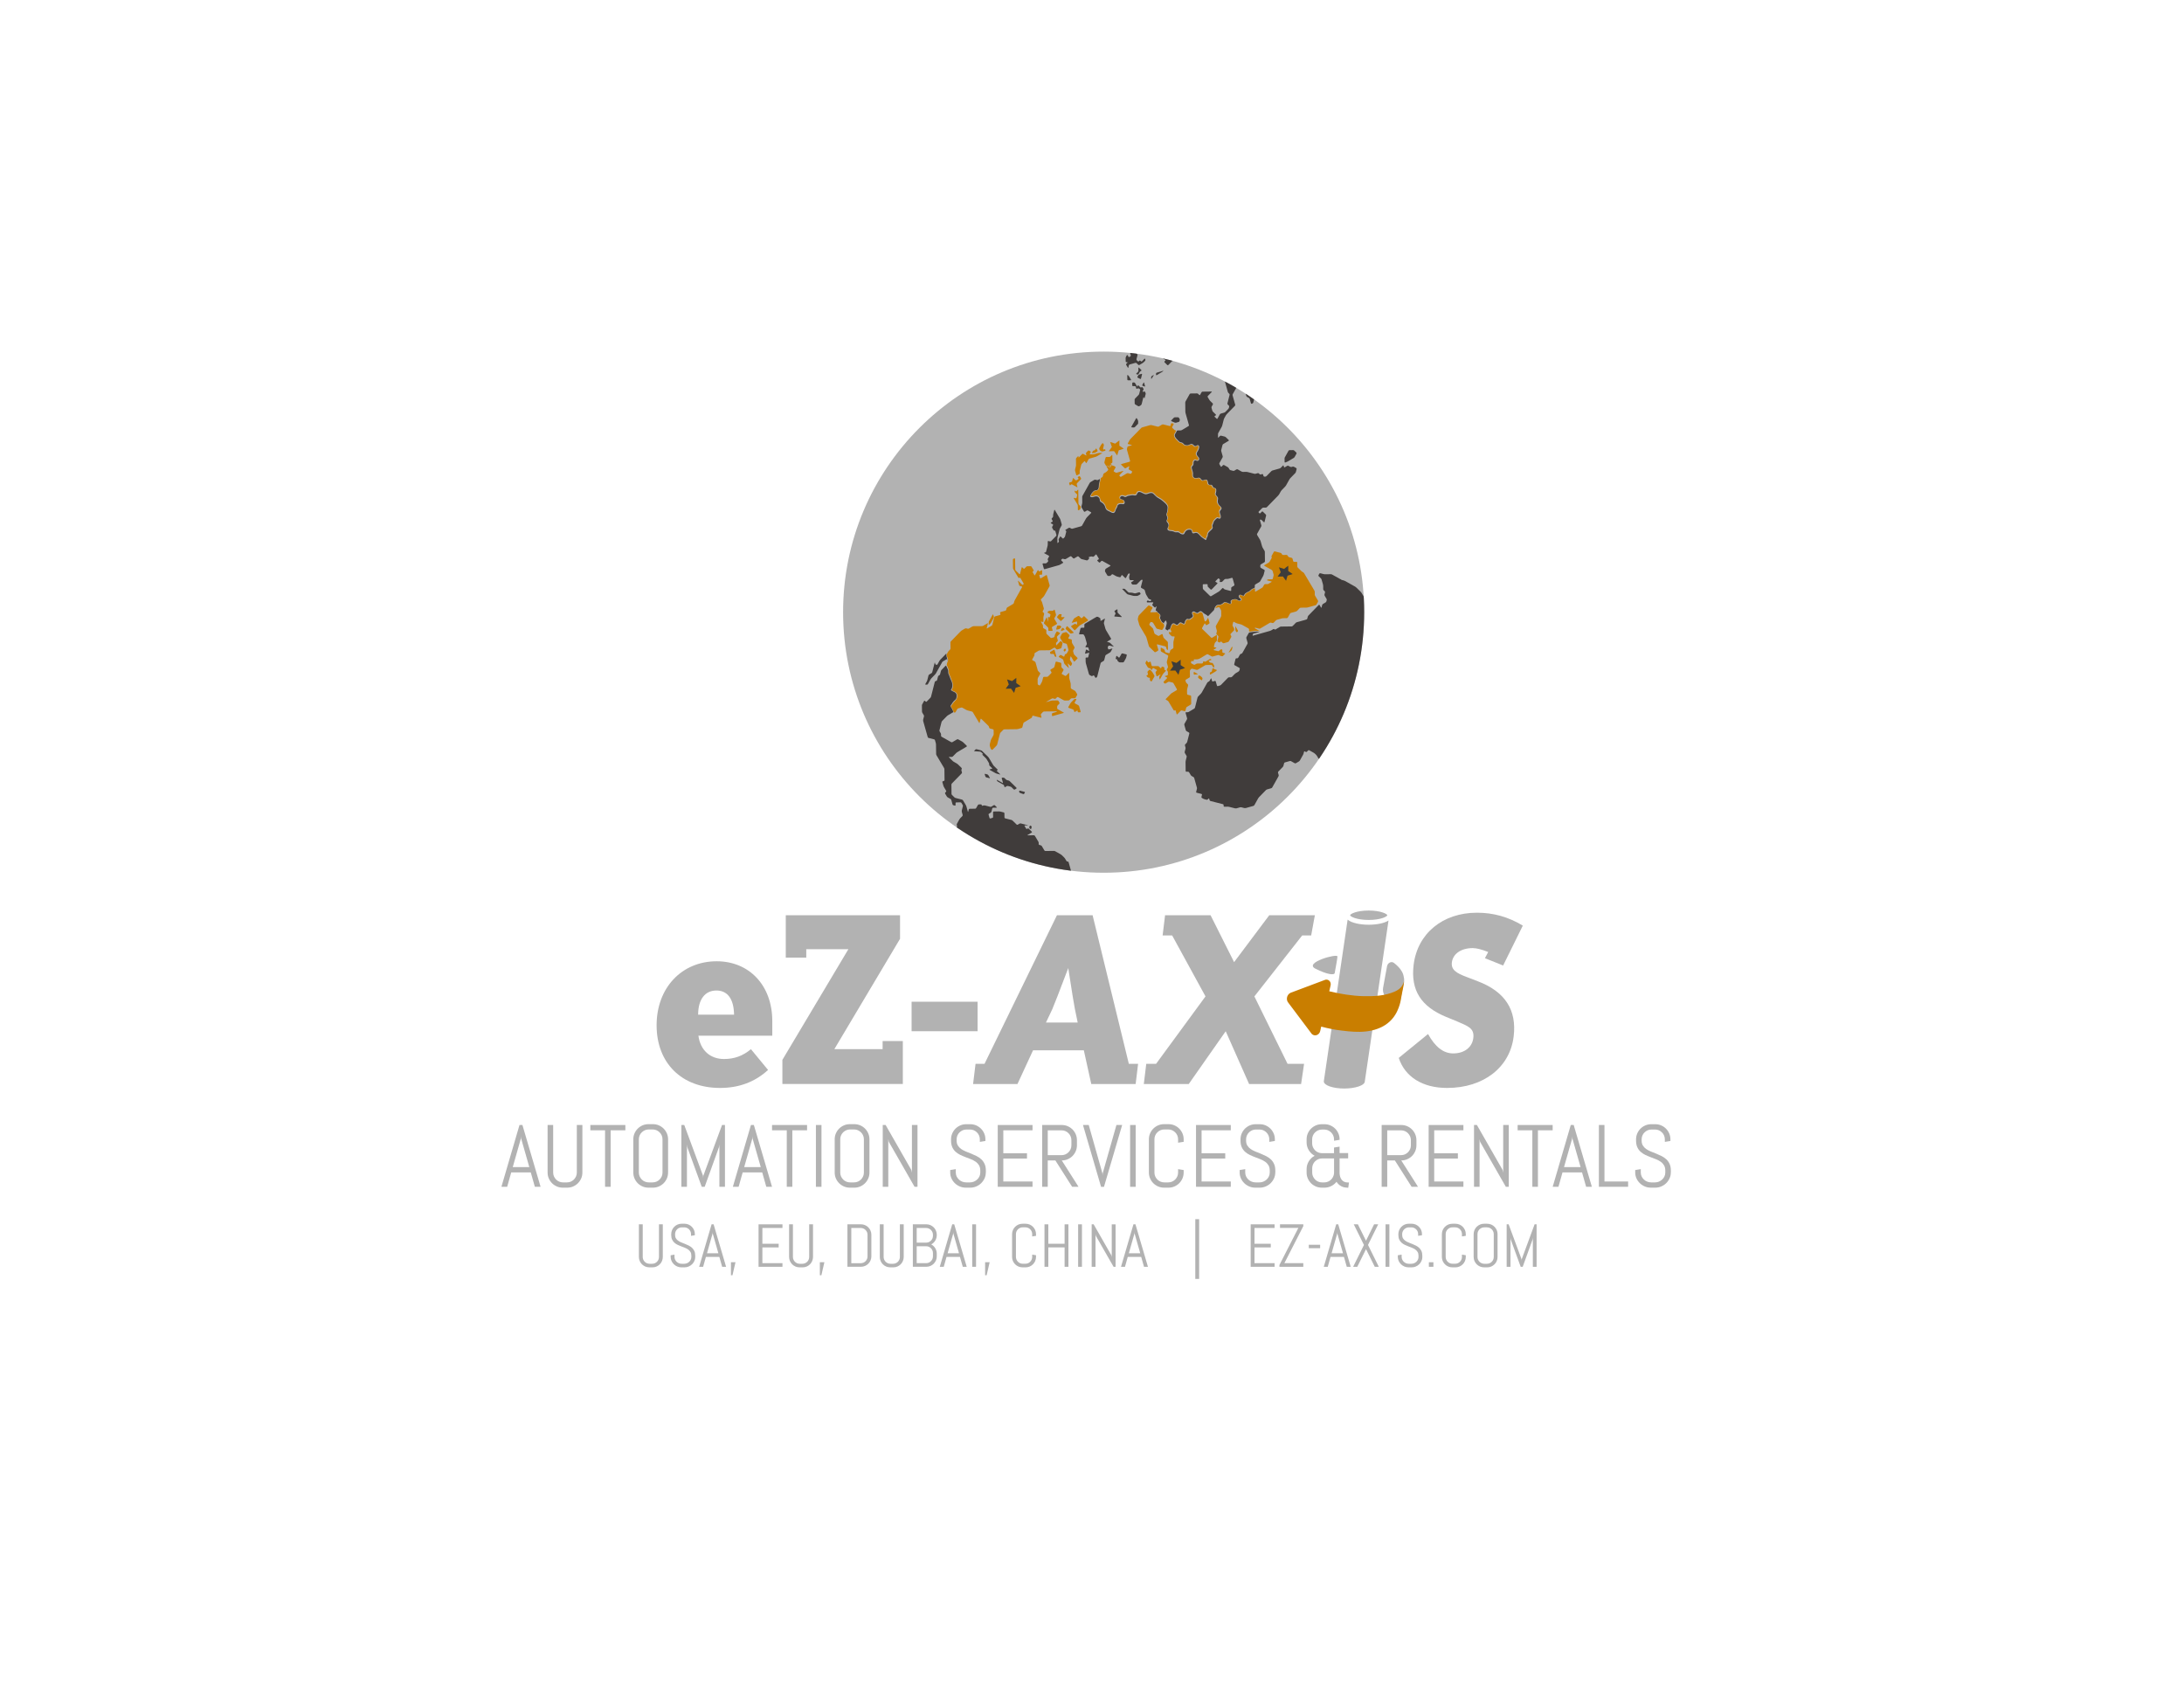 <svg xmlns="http://www.w3.org/2000/svg" xmlns:xlink="http://www.w3.org/1999/xlink" id="Layer_1" data-name="Layer 1" viewBox="0 0 792 612"><defs><style>      .cls-1, .cls-2 {        fill: #b2b2b2;      }      .cls-1, .cls-3, .cls-4, .cls-5 {        stroke-width: 0px;      }      .cls-3 {        fill: #3c3c3b;      }      .cls-4 {        fill: #403c3b;      }      .cls-6 {        clip-path: url(#clippath);      }      .cls-5 {        fill: #c97e00;      }    </style><clipPath id="clippath"><circle class="cls-1" cx="400.22" cy="221.97" r="94.48"></circle></clipPath></defs><g><g><g><path class="cls-1" d="m496.34,335.3c-3.01,0-6.18-.59-7.64-1.85l-8.64,58.66c0,1.42,3.31,2.58,7.39,2.58s7.48-1.15,7.48-2.58l8.6-58.34c-1.6,1.04-4.44,1.53-7.18,1.53Z"></path><path class="cls-1" d="m496.34,333.57c4.42,0,6.74-1.27,6.74-1.71s-2.32-1.71-6.74-1.71-6.74,1.27-6.74,1.71,2.32,1.71,6.74,1.71Z"></path></g><g><g><path class="cls-1" d="m253.27,375.54c.71,5.29,4.28,8.45,9.27,8.45,3.77,0,6.82-1.12,9.78-3.56l6.21,7.53c-4.79,4.38-10.59,6.52-17.41,6.52-13.95,0-23.01-9.06-23.01-22.71s9.16-23.22,21.79-23.22c11.71,0,20.16,8.66,20.16,21.69v5.29h-26.78Zm6.52-16.39c-4.07,0-6.62,3.16-6.62,8.76h13.03c-.1-5.7-2.34-8.76-6.42-8.76Z"></path><path class="cls-1" d="m283.72,393.06v-8.76l23.93-40.12h-15.27v3.05h-7.43v-15.38h41.44v8.55l-23.83,40.02h17.51v-2.95h7.33v15.58h-43.68Z"></path><path class="cls-1" d="m330.58,373.91v-10.69h23.93v10.69h-23.93Z"></path><path class="cls-1" d="m374.62,380.84l-5.65,12.22h-16.09l.89-7.33h3.26l26.26-53.87h12.93l13.14,53.87h3.36l-.89,7.33h-16.09l-2.7-12.22h-18.43Zm16.19-10.08l-1.03-4.99c-.26-1.22-1.08-6.21-2.39-14.76-3.29,8.65-5.21,13.64-5.77,14.87l-2.32,4.89h11.51Z"></path><path class="cls-1" d="m452.97,393.06l-8.48-19.14-13.41,19.14h-16.29l.89-7.33h3.56l17.92-24.44-12.09-22.1h-3.46l.89-7.33h16.5l8.53,17,12.75-17h16.54l-1.34,7.33h-3.26l-17.33,22.1,12.02,24.44h6l-1.08,7.33h-18.84Z"></path><path class="cls-1" d="m548.9,375.85c-1.34,11.1-10.81,18.63-24.14,18.63-8.96,0-15.29-4.07-17.52-10.89l10.62-8.66c2.59,4.68,5.57,7.03,9.13,7.03,4.07,0,6.89-2.24,7.29-5.6.43-3.56-1.93-4.28-5.89-6.01l-3.98-1.63c-9.12-3.77-12.88-9.67-11.78-18.84,1.38-11.4,10.54-18.94,22.96-18.94,6.01,0,11.42,1.53,16.64,4.68l-7.14,14.46-6.6-2.65,1.19-2.24c-2.33-.92-4.21-1.42-5.63-1.42-4.28,0-7.18,2.14-7.55,5.19-.32,2.65,1.57,3.87,5.37,5.29l3.99,1.53c9.93,3.77,14.22,10.39,13.05,20.06Z"></path></g><path class="cls-1" d="m509.2,355.1c-.06-.42-.11-.83-.22-1.25-.02-.1-.05-.21-.08-.31-.03-.1-.06-.2-.08-.3-.07-.19-.14-.37-.23-.56-.09-.18-.18-.35-.28-.51-.29-.5-.64-.97-1.03-1.4-.53-.6-1.13-1.12-1.75-1.61-.94-.73-2.29-.08-2.53,1.17-.25,1.31-.49,2.62-.73,3.93-.24,1.31-.48,2.62-.71,3.93-.27,1.54.43,3.03,1.59,3.93.44.34.86.7,1.26,1.09.22.22,2.43,2.26,2.27,2.38.34-.24.57-.99.74-1.41.38-.94.51-1.94.69-2.93.14-.76.28-1.53.42-2.29.03-.19.07-.38.11-.57.04-.15.08-.31.12-.46.04-.15.08-.31.12-.46.16-.62.29-1.25.31-1.88,0-.15.01-.31.01-.48Z"></path><path class="cls-5" d="m467.3,363.73l8.4,11.17c1.01,1.02,2.72.44,3.05-1.03l.37-1.62c1.33.35,2.67.65,4.02.91.51.1,1.02.19,1.53.27,5.55.75,11.6,1.57,16.89-1.31.58-.32,1.14-.69,1.67-1.11,1.06-.83,1.99-1.84,2.74-3.06.28-.46.54-.93.76-1.42.69-1.47,1.15-3.06,1.38-4.67.25-1.24.45-2.49.72-3.7.13-.78.28-1.55.36-2.34-.33.95-.77,1.9-1.54,2.55-.13.12-.27.24-.41.34-.43.32-.89.57-1.38.79-1.83.8-3.76,1.27-5.71,1.5-1.91.23-3.83.23-5.74.2-2.06-.04-4.11-.26-6.13-.55-2.1-.3-4.18-.71-6.24-1.22l.49-2.15c.32-1.39-.98-2.52-2.21-1.92l-12.33,4.63c-1.41.68-1.77,2.64-.68,3.74Z"></path></g></g><path class="cls-1" d="m484.02,352.79c.14-.86,1-5.32.99-5.98-.02-1.17-12.34,2.24-8,4.42,4.33,2.18,6.88,2.43,7.02,1.56Z"></path></g><g><circle class="cls-2" cx="400.22" cy="221.97" r="94.48"></circle><g class="cls-6"><g><path class="cls-5" d="m359.11,226.11c.09-.09.22-.27.29-.38l.94-1.68c.06-.12.09-.31.05-.44l-.21-.74c-.04-.13-.12-.14-.18-.02l-1.35,2.41c-.06.12-.12.32-.11.45v.73c.01.13.09.16.18.07l.39-.39Z"></path><path class="cls-5" d="m389.87,253.43c-.13,0-.32.08-.41.18l-1.01,1.04c-.09.09-.22.27-.29.38l-.75,1.33c-.06.12-.02.25.11.29l1.62.61c.12.05.25.19.29.32l.12.44c.04.13.16.18.27.11l.78-.46c.11-.07.21-.01.21.12v.24c0,.13.11.24.25.24h.64c.13-.01.21-.12.18-.24l-.55-1.95c-.04-.13-.16-.28-.28-.35l-1.24-.69c-.12-.06-.16-.21-.09-.33l.6-1.07c.06-.12,0-.21-.12-.21h-.33Z"></path><path class="cls-5" d="m391.51,171.1c0-.13.02-.35.06-.47l.52-2.06c.03-.13.13-.31.23-.41l.87-.89c.09-.09.22-.08.29.03l.31.52c.07.11.18.11.24,0l.7-1.26c.06-.12.22-.24.35-.28l2.26-.64c.13-.04.32-.12.44-.19l1.87-1.11c.11-.07.1-.12-.03-.12h-.98c-.13.01-.34.05-.47.08l-1.39.39c-.13.04-.34.07-.47.07h-1c-.13.01-.19-.08-.12-.19l.32-.58c.06-.12.02-.26-.09-.33l-.48-.27c-.12-.06-.29-.04-.38.05l-.65.66c-.09.09-.14.28-.1.4l.15.53c.04.13-.03.18-.14.11l-1-.56c-.12-.06-.29-.04-.38.05l-1.17,1.2c-.09.09-.17.06-.17-.07v-.27c0-.13-.08-.16-.17-.07l-.59.61c-.09.09-.17.28-.16.41l.03,2.17c0,.13-.02.35-.06.47l-.29,1.15c-.03.13-.03.34,0,.46l.43,1.52c.04.13.16.18.28.12l.76-.38c.12-.06.21-.22.21-.35v-.56Z"></path><path class="cls-4" d="m337.48,246.3c.06-.12.19-.29.29-.38l1.33-1.37c.09-.09.22-.27.29-.38l2.26-4.04c.06-.12.21-.27.32-.33l1.27-.75c.11-.07.21-.01.21.12v.5c0,.13.02.13.04,0,0,0,.1-.73-.13-1.28-.21-.52-.14-1.25-.14-1.25.01-.13-.05-.16-.15-.07l-2.08,2.13c-.09.09-.22.27-.29.38l-.74,1.33c-.06.12-.22.18-.35.15l-.15-.04c-.13-.03-.26-.16-.3-.29l-.11-.39c-.04-.13-.09-.13-.12,0l-.86,3.38c-.03.13-.15.29-.27.36l-.83.5c-.11.07-.23.23-.27.36l-.43,1.7c-.03.13-.11.33-.18.44l-.54.96c-.06.12,0,.21.12.21h.47c.13,0,.29-.1.36-.22l.96-1.71Z"></path><path class="cls-5" d="m391.92,183.93c.03-.13-.02-.31-.11-.4l-.55-.54c-.09-.09-.17-.28-.18-.41l-.06-4.9c0-.13-.08-.16-.17-.07l-.47.48c-.09.09-.25.1-.34,0l-.16-.15c-.09-.09-.17-.06-.17.07v.16c0,.13.08.32.18.41l.62.61c.09.09.15.27.11.4l-.23.91c-.03.13-.16.21-.29.17l-.6-.15c-.13-.03-.18.03-.11.15l1.33,2.24c.07.11.12.31.13.45l.02,1.49c0,.13.1.2.23.15l.39-.15c.12-.05.25-.19.28-.32l.15-.6Z"></path><path class="cls-5" d="m390.57,176.64c.12.06.18.01.14-.11l-.25-.9c-.04-.13.01-.31.1-.4l1.41-1.45c.09-.09.11-.27.04-.38l-.37-.62c-.07-.11-.22-.15-.33-.08l-.41.24c-.11.07-.13.2-.03.29l.21.21c.09.09.08.22-.03.29l-.67.4c-.11.07-.28.05-.38-.04l-.71-.69c-.09-.09-.2-.06-.23.07l-.25.99c-.03.13-.16.26-.29.3l-.65.18c-.13.04-.2.17-.16.3l.19.63c.04.13.15.15.24.06l.23-.24c.09-.09.26-.12.38-.05l1.83,1.02Z"></path><path class="cls-4" d="m344.93,255.59c.3-.49.61-1.04,1.01-1.45.23-.23.52-.39.7-.66.15-.22.2-.46.24-.72.11-.74.03-1.39-.7-1.78-.44-.24-.91-.39-1.3-.72-.04-.03-.05-.1-.02-.14.58-.82.64-1.78.34-2.73-.14-.45-.38-.86-.55-1.3-.2-.5-.33-1-.57-1.48-.17-.35-.25-.6-.22-.99.04-.49-.08-.86-.31-1.29-.19-.35-.4-.87-.4-.87-.05-.12-.17-.14-.26-.05l-1.45,1.49c-.09.09-.19.28-.23.41l-.3,1.16c-.03.13-.15.29-.27.36l-.22.13c-.11.07-.23.23-.27.36l-.32,1.27c-.03.13-.16.26-.29.3l-.26.07c-.13.04-.26.17-.29.3l-1.36,5.34c-.03.13-.13.31-.23.41l-1.36,1.4c-.09.09-.25.1-.34,0l-.3-.29c-.09-.09-.23-.07-.29.04l-.68,1.22c-.06.12-.12.32-.11.45l.03,2.16c0,.13.06.33.13.45l.53.9c.07.11.1.31.06.44l-.3,1.17c-.03.13-.03.34,0,.46l1.66,5.87c.04.13.17.26.3.29l2.02.51c.13.03.26.16.3.29l.31,1.08c.04.13.07.34.07.47l.05,3.48c0,.13.06.33.13.45l2.74,4.61c.07.11.12.31.13.45l.05,3.95c0,.13-.1.27-.23.31l-.39.11c-.13.04-.2.17-.17.3l.38,1.36c.04.13.12.32.19.44l.8,1.35c.07.11.05.28-.05.38l-.28.28c-.09.09-.11.27-.04.38l.62,1.04c.07.11.22.26.33.32l1,.56c.12.06.24.22.28.35l.46,1.64c.04.13.17.26.3.29l.56.14c.13.03.23-.05.23-.18v-.74c-.01-.13.1-.24.23-.24l1.54-.02c.13,0,.3.09.36.2l.46.77c.07.11.1.31.06.44l-.39,1.54c-.03.13-.03.34,0,.46l.32,1.15c.04.13-.01.31-.1.4l-.79.81c-.09.09-.22.27-.29.38l-.91,1.63c-.06.12-.09.31-.05.44l.12.41c.04.13-.03.29-.14.35l-1.88,1.12c-.11.07-.28.05-.38-.04l-.57-.56c-.09-.09-.27-.11-.38-.04l-1.08.64c-.11.07-.3.18-.41.25l-.6.36c-.11.07-.31.1-.44.06l-.98-.25c-.13-.03-.29.04-.35.15l-.41.74c-.06.12-.11.22-.1.22h0c.7.48,1.41.95,2.12,1.4.71.46,1.42.9,2.14,1.34s1.44.86,2.17,1.28c.73.42,1.46.82,2.19,1.22s1.47.78,2.22,1.16c.74.38,1.49.74,2.24,1.1.75.36,1.5.71,2.26,1.04.76.34,1.51.67,2.28.99.76.32,1.53.63,2.3.93.77.3,1.54.59,2.31.87.77.28,1.55.55,2.33.81.78.26,1.56.51,2.35.75s1.57.47,2.36.7c.79.22,1.58.43,2.37.64.79.2,1.59.4,2.38.58s1.59.36,2.39.52,1.6.32,2.4.46c.8.14,1.6.28,2.41.4.8.12,1.61.24,2.42.35.81.11,1.62.2,2.43.29.65.07,1.72.16,1.72.16.13.01.32-.06.41-.15l1.49-1.53c.09-.09.22-.27.29-.38l.31-.55c.06-.12.01-.24-.12-.27l-.71-.18c-.13-.03-.26-.16-.3-.29l-1.01-3.58c-.04-.13-.17-.23-.31-.23h-.09c-.13,0-.3-.09-.36-.2l-.54-.91c-.07-.11-.2-.28-.3-.37l-.85-.83c-.09-.09-.27-.22-.38-.29l-2.05-1.15c-.12-.06-.32-.12-.45-.11l-3.08.04c-.13,0-.3-.09-.36-.2l-.94-1.59c-.07-.11-.23-.23-.36-.27l-.53-.14c-.13-.03-.23-.17-.24-.3v-.45c0-.13-.06-.33-.13-.45l-1.26-2.11c-.07-.11-.23-.21-.36-.2l-2.26.03c-.13,0-.15-.05-.03-.12l1.52-.9c.11-.07.13-.2.03-.29l-1.14-1.11c-.09-.09-.27-.11-.38-.05l-.21.12c-.11.07-.26.03-.33-.08l-.57-.96c-.07-.11-.01-.21.12-.21h1.04c.13-.02.14-.04,0-.08l-2.53-.64c-.13-.03-.33,0-.44.06l-.67.4c-.11.07-.28.05-.38-.04l-1.49-1.45c-.09-.09-.28-.19-.41-.23l-2.29-.58c-.13-.03-.23-.17-.24-.3l-.02-1.55c0-.13-.11-.27-.24-.3l-1.24-.31c-.13-.03-.34-.06-.47-.06l-1.93.03c-.13,0-.24.11-.24.24l.02,1.76c0,.13-.1.27-.23.31l-.77.22c-.13.04-.26-.04-.3-.17l-.34-1.2c-.04-.13.03-.29.14-.35l.62-.37c.11-.07.23-.23.27-.36l.31-1.2c.03-.13.17-.23.3-.24l1.25-.02c.13,0,.16-.08.07-.17l-.7-.69c-.09-.09-.27-.11-.38-.04l-.87.52c-.11.07-.31.1-.44.06l-1.92-.49c-.13-.03-.34-.03-.46,0l-.44.12c-.13.04-.23-.04-.23-.18v-.08c0-.13-.11-.24-.24-.24h-.79c-.13.01-.29.11-.36.22l-.64,1.13c-.06.12-.23.21-.36.21l-2.01.03c-.13,0-.27.11-.3.24l-.21.82c-.03.13-.09.13-.12,0l-.55-1.96c-.04-.13-.12-.32-.19-.44l-1.02-1.71c-.07-.11-.23-.23-.36-.27l-2.35-.6c-.13-.03-.31-.13-.41-.23l-.87-.85c-.09-.09-.17-.28-.18-.41l-.04-3.34c0-.13.07-.32.16-.41l3.56-3.66c.09-.09.14-.28.1-.4l-.19-.66c-.04-.13-.01-.33.05-.44l.06-.11c.06-.12.04-.29-.05-.38l-1.34-1.31c-.09-.09-.27-.22-.38-.29l-1.12-.63c-.12-.06-.29-.19-.38-.29l-1.33-1.3c-.09-.09-.06-.17.07-.17h.92c.13-.02.32-.09.41-.19l1.18-1.21c.09-.09.26-.23.37-.3l3.44-2.05c.11-.07.13-.2.03-.29l-1.26-1.23c-.09-.09-.27-.22-.38-.29l-1.45-.81c-.12-.06-.3-.06-.42,0l-1.7,1.01c-.11.07-.3.07-.42,0l-3.48-1.95c-.12-.06-.21-.23-.21-.36v-.49c0-.13-.07-.33-.13-.45l-.38-.64c-.07-.11-.1-.31-.06-.44l.74-2.93c.03-.13.13-.31.23-.41l1.7-1.75c.09-.09.26-.23.37-.3l1.7-1.01c.11-.07.24-.12.28-.12s.03-.1-.02-.23c0,0-.29-.75-.55-1.18-.35-.58-.63-.7-.23-1.36Z"></path><path class="cls-4" d="m357.36,281.58c.04.13.18.26.31.29l1.18.3c.13.03.18-.03.11-.15l-.57-.96c-.07-.11-.23-.23-.36-.27l-.78-.2c-.13-.03-.2.04-.16.17l.26.81Z"></path><path class="cls-5" d="m396.82,164.22c.13-.01.33-.08.45-.15l.66-.39c.11-.07.15-.22.08-.33l-.39-.65c-.07-.11-.18-.11-.24,0l-.17.3c-.06.12-.22.24-.35.28l-.22.06c-.13.04-.28.16-.35.28l-.28.5c-.06.12,0,.2.12.18l.68-.07Z"></path><path class="cls-4" d="m373.71,300.59c.11.08.22.04.25-.09l.16-.62c.03-.13-.04-.29-.15-.35l-.3-.17c-.12-.06-.24-.01-.27.12l-.13.51c-.03.13.03.3.13.38l.31.23Z"></path><path class="cls-4" d="m369.6,287.15c0,.13.1.28.23.32l1.24.46c.12.05.28-.01.34-.13l.24-.42c.06-.12.01-.24-.12-.27l-1.71-.43c-.13-.03-.23.05-.23.18v.28Z"></path><path class="cls-4" d="m356.31,273.51c-.13,0-.16.08-.07.17l1.23,1.2c.09.09.23.26.3.37l.81,1.36c.07.11.12.31.13.45v.21c0,.13.08.32.18.41l.87.84c.09.09.07.2-.06.23l-.79.22c-.13.04-.14.12-.02.18l2.13,1.19c.12.06.31.14.44.18l1.16.3c.13.03.16-.02.06-.11l-1.18-1.15c-.09-.09-.07-.2.06-.23l.17-.05c.13-.04.15-.14.06-.23l-1.33-1.29c-.09-.09-.23-.26-.3-.37l-1.57-2.64c-.07-.11-.2-.28-.3-.37l-2.14-2.08c-.09-.09-.28-.19-.41-.23l-1.6-.41c-.13-.03-.31.02-.4.11l-.42.43c-.09.09-.06.18.07.19l1.99.14c.13,0,.32.09.41.18l.64.62c.09.09.06.17-.07.17h-.06Z"></path><path class="cls-4" d="m368.57,285.91c.11-.07.13-.2.03-.29l-2.44-2.38c-.09-.09-.28-.19-.41-.23l-.52-.13c-.13-.03-.31-.13-.41-.23l-.54-.52c-.09-.09-.28-.17-.41-.16h-.43c-.13,0-.21.11-.18.24l.44,1.56c.04.13-.03.18-.14.11l-1.97-1.1c-.12-.06-.17-.02-.12.11l.07.17c.05.12.18.28.3.34l2,1.12c.12.06.24.22.28.35l.12.41c.04.13.16.18.27.11l.57-.34c.11-.07.31-.1.44-.06l.9.23c.13.03.31.13.41.23l.8.78c.09.09.27.11.38.04l.57-.34Z"></path><path class="cls-4" d="m418.4,136.07c.07-.11.04-.15-.08-.08l-.66.39c-.11.07-.21.23-.2.36v.54c0,.13.07.15.14.04l.8-1.25Z"></path><path class="cls-4" d="m411.77,131.58c.13-.04.31.01.4.1l.64.62c.09.09.27.11.38.04l1.24-.74c.11-.07.28-.2.37-.3l.45-.46c.09-.09.14-.28.1-.4l-.09-.31c-.04-.13-.14-.15-.23-.06l-.92.95c-.09.09-.25.1-.34,0l-.24-.23c-.09-.09-.25-.09-.34,0l-.21.22c-.09.09-.25.1-.34,0l-.4-.39c-.09-.09-.15-.27-.11-.4l.38-1.48c.03-.13-.04-.29-.15-.35l-1.96-1.09c-.12-.06-.26-.02-.33.09l-.16.29c-.06.12-.09.31-.05.44l.21.74c.04.13-.03.29-.14.35l-.37.22c-.11.07-.26.03-.33-.08l-.34-.57c-.07-.11-.18-.11-.24,0l-.34.61c-.06.12-.12.32-.11.45l.02,1.24c0,.13.11.24.24.24h.34c.13,0,.16.07.07.16l-.43.44c-.09.09-.11.27-.04.38l.61,1.03c.07.11.15.1.17-.03l.18-.84c.03-.13.16-.26.28-.3l2.12-.6Z"></path><path class="cls-4" d="m417.86,120.7c.13.03.29.15.36.27l.07.12c.07.11.23.21.36.2h.34c.13,0,.33-.06.45-.13l.31-.19c.11-.07.3-.07.42,0l.1.06c.12.06.29.04.38-.05l.75-.77c.09-.09.17-.17.16-.17h0c-.34-.09-.79-.19-.79-.19-.13-.03-.31.02-.4.12l-.16.16c-.09.09-.27.15-.4.11l-6.15-1.56c-.13-.03-.31.02-.4.11l-1.56,1.6c-.09.09-.09.25,0,.34l.21.21c.09.09.25.09.34,0l1.11-1.14c.09-.09.27-.15.4-.11l4.08,1.04Z"></path><path class="cls-4" d="m419.23,135.92c0,.13.1.19.21.12l2.02-1.2c.11-.07.28-.2.37-.29s.06-.13-.07-.1l-2.31.69c-.13.04-.23.18-.23.31v.47Z"></path><path class="cls-4" d="m425.92,130.85c.13,0,.24-.11.24-.24v-.36c0-.13.09-.19.2-.12l.6.33c.12.06.31.09.44.05l.95-.27c.13-.04.32-.12.44-.19l2.07-1.23c.11-.07.31-.12.45-.13l2.17-.03c.13,0,.33-.06.45-.13l.85-.5c.11-.07.23-.23.27-.36l.09-.36c.03-.13.14-.16.23-.07l1.75,1.71c.09.09.25.09.34,0l1.52-1.56c.09-.09.17-.28.16-.41v-.46c0-.13-.11-.29-.23-.34,0,0-.62-.29-1.04-.48-.76-.34-1.51-.66-2.28-.98-.76-.32-1.53-.63-2.3-.93-.77-.3-1.54-.59-2.31-.87-.77-.28-1.55-.55-2.33-.81-.78-.26-1.56-.51-2.34-.75-.23-.07-.45-.14-.45-.14-.13-.04-.31.01-.4.11l-.67.69c-.09.09-.27.15-.4.11l-1.39-.35c-.13-.03-.18.03-.11.15l1.08,1.81c.07.11.05.28-.04.38l-.06.06c-.09.09-.14.28-.1.4l.53,1.9c.04.13-.04.23-.18.23h-.8c-.13.01-.27.12-.3.25l-.02.08c-.03.13-.16.26-.29.3l-.8.23c-.13.04-.18.16-.11.27l.3.5c.07.11.01.21-.12.21l-1.57.02c-.13,0-.16.08-.07.17l.95.93c.09.09.27.22.38.29l.88.49c.12.06.13.19.04.29l-.29.3c-.09.09-.09.25,0,.34l1.01.99c.09.09.25.09.34,0l1.3-1.33c.09-.09.28-.17.41-.18h.58Z"></path><path class="cls-4" d="m414.15,135.72c.03-.13-.04-.2-.17-.17l-.84.24c-.13.04-.28.16-.35.28l-.31.55c-.06.12-.02.26.1.32l.91.46c.12.06.24,0,.27-.12l.39-1.55Z"></path><path class="cls-4" d="m412.51,135.81c.13.04.28-.02.35-.14l.42-.75c.06-.12.21-.27.32-.33l.25-.15c.11-.07.13-.2.03-.29l-.88-.86c-.09-.09-.17-.06-.17.07v1.05c.02.13-.06.32-.15.41l-.61.62c-.09.09-.06.2.06.24l.38.12Z"></path><path class="cls-4" d="m413.73,146.91c.11-.07.23-.23.27-.36l.61-2.42c.03-.13.11-.14.18-.03l.13.22c.07.11.15.1.18-.03l.36-1.42c.03-.13,0-.33-.06-.44l-.3-.51c-.07-.11-.18-.11-.24,0l-.09.16c-.06.12-.17.12-.24,0l-.09-.15c-.07-.11-.05-.28.04-.38l.16-.16c.09-.09.11-.27.04-.38l-.32-.54c-.07-.11-.22-.15-.33-.08l-.12.07c-.11.07-.28.05-.38-.04l-.71-.69c-.09-.09-.2-.06-.23.07l-.07.28c-.03.13-.11.14-.18.03l-.73-1.23c-.07-.11-.23-.21-.36-.2h-.41c-.13,0-.24.12-.24.25v.84c.01.13.12.24.25.24h.72c.13-.01.27.09.31.22l.18.63c.04.13.16.18.27.11l.21-.12c.11-.07.3-.07.42,0l.36.2c.12.06.18.22.15.35l-.35,1.4c-.03.13-.13.31-.23.41l-1.27,1.3c-.09.09-.17.28-.16.41l.02,1.37c0,.13.1.29.21.36l1.06.62c.11.07.3.07.41,0l.58-.34Z"></path><path class="cls-4" d="m412.58,153.82c.09-.09.17-.28.16-.41v-.69c-.01-.13-.07-.33-.14-.45l-.36-.6c-.07-.11-.18-.11-.24,0l-1.72,3.07c-.06.12,0,.22.12.22l.75.04c.13,0,.32-.06.41-.16l1-1.03Z"></path><path class="cls-4" d="m406.86,119.74c-.06.12-.07.31,0,.42l.15.27c.06.12.19.13.28.04l.54-.56c.09-.09.17-.28.16-.41l-.02-1.73c0-.13-.11-.25-.24-.27,0,0-.32-.04-.6-.07h0s0,.11,0,.24v.06c0,.13-.1.21-.23.18l-1.07-.27c-.13-.03-.16.02-.06.11l.55.53c.09.09.1.25,0,.34l-.27.28c-.09.09-.19.28-.23.41l-.07.28c-.03.13.03.18.15.11l1.26-.75c.11-.07.15-.03.09.09l-.4.71Z"></path><path class="cls-4" d="m415.03,139.26c-.04-.13-.09-.34-.13-.46v-.03c-.04-.13-.13-.14-.19-.02l-.47.84c-.06.12-.02.25.11.29l.73.27c.12.05.2-.02.16-.15l-.21-.74Z"></path><path class="cls-4" d="m409.44,136.47c-.07-.11-.21-.27-.31-.35l-.15-.12c-.1-.08-.19-.04-.19.09l.02,1.56c0,.13.11.24.24.24h.98c.13-.01.19-.11.12-.22l-.71-1.2Z"></path><path class="cls-4" d="m426.04,153.23c.12.05.33.06.45.03l.96-.27c.13-.04.26-.17.29-.3l.09-.35c.03-.13,0-.33-.06-.44l-.24-.4c-.07-.11-.23-.21-.36-.2h-1.11c-.13.02-.32.1-.41.19l-.92.95c-.09.09-.07.21.05.27l1.27.54Z"></path><path class="cls-5" d="m400.76,163.42c.13-.04.18-.16.11-.27l-.09-.15c-.07-.11-.22-.15-.33-.08l-.12.07c-.11.07-.24.02-.27-.1s-.04-.33,0-.46l.23-.9c.03-.13,0-.33-.06-.44l-.19-.31c-.07-.11-.2-.13-.29-.03l-.15.16c-.09.09-.22.27-.29.38l-.64,1.15c-.06.12-.07.31-.02.43l.11.24c.05.12.19.27.31.34l.35.19c.12.06.31.09.44.05l.9-.25Z"></path><path class="cls-5" d="m390.07,226.26c-.12-.06-.3-.06-.42,0l-1.14.68c-.11.07-.13.2-.04.3l1.1,1.21c.09.1.24.1.33,0l1.36-1.4c.09-.09.26-.23.37-.3l2.87-1.71c.11-.07.13-.2.03-.29l-1.27-1.24c-.09-.09-.25-.09-.34,0l-.54.56c-.09.09-.25.1-.34,0l-.69-.67c-.09-.09-.27-.11-.38-.04l-1.28.76c-.11.07-.26.22-.32.33l-.69,1.23c-.06.12-.01.18.11.14l1.58-.45c.13-.04.23.04.23.18v.76c.01.13-.08.19-.2.12l-.36-.2Z"></path><path class="cls-5" d="m388.08,229.6c.1.09.28.14.41.1l.75-.21c.13-.04.15-.14.06-.23l-2.2-2.14c-.09-.09-.23-.07-.29.04l-.34.61c-.06.12-.04.28.06.37l1.56,1.46Z"></path><path class="cls-5" d="m384.29,222.7c-.13,0-.3.09-.38.2l-.53.71c-.08.11-.07.27.03.36l1.14,1.11c.09.09.25.09.34,0l1.11-1.14c.09-.09.06-.17-.07-.17h-.92c-.13.01-.21-.09-.18-.22l.16-.63c.03-.13-.05-.23-.18-.23h-.51Z"></path><path class="cls-5" d="m384.8,227.5c.09-.09.09-.25,0-.34l-.2-.2c-.09-.09-.28-.17-.41-.16h-.58c-.13,0-.27.12-.3.24l-.27,1.06c-.03.13.05.21.18.19l.73-.13c.13-.02.31-.12.4-.21l.45-.46Z"></path><path class="cls-5" d="m390.7,238.84c.09-.09.09-.25,0-.34l-1.06-1.04c-.09-.09-.2-.27-.24-.4l-.24-.85c-.04-.13-.01-.33.05-.44l.42-.76c.06-.12.06-.3,0-.42l-.81-1.35c-.07-.11-.12-.31-.13-.45v-.67c-.01-.13-.12-.27-.25-.3l-.89-.23c-.13-.03-.18-.15-.12-.27l.4-.72c.06-.12.04-.29-.05-.38l-.93-.9c-.09-.09-.28-.14-.4-.1l-.98.28c-.13.04-.28.16-.35.28l-.64,1.13c-.06.12-.06.3,0,.42l.93,1.57c.07.11.23.23.36.27l.86.22c.13.03.26.16.3.29l.52,1.85c.04.13.01.33-.05.44l-.49.87c-.06.12-.22.24-.35.28l-.15.04c-.13.04-.26.17-.29.3l-.12.48c-.03.13-.15.18-.27.12l-.95-.53c-.12-.06-.29-.04-.38.05l-.39.4c-.09.09-.07.23.04.29l1.25.7c.12.06.24.22.28.35l.32,1.13c.04.13.14.31.24.4l1.36,1.32c.09.09.14.06.11-.06l-.4-1.43c-.04-.13.01-.16.11-.06l.81.79c.09.09.23.07.29-.04l.29-.52c.06-.12.06-.3,0-.42l-.64-1.07c-.07-.11-.1-.31-.06-.44l.21-.82c.03-.13.11-.14.18-.03l1.03,1.73c.07.11.2.13.29.03l.97-.99Z"></path><path class="cls-5" d="m386.38,235.25c-.07-.11-.2-.13-.29-.03l-.3.31c-.09.09-.11.26-.05.38l.13.23c.07.11.2.13.29.03l.3-.31c.09-.09.11-.27.04-.38l-.13-.22Z"></path><path class="cls-5" d="m378.59,225.76c-.06.12-.03.29.07.38l1.33,1.3c.09.09.17.28.18.41v.67c.01.13.12.24.25.24h1.11c.13-.02.21-.12.18-.25l-.25-.89c-.04-.13.03-.29.14-.35l1.61-.96c.11-.07.15-.22.08-.33l-.89-1.49c-.07-.11-.07-.3,0-.42l.48-.85c.06-.12.09-.31.05-.44l-.45-1.61c-.04-.13-.14-.15-.23-.06l-.19.2c-.09.09-.28.17-.41.18h-1.12c-.13.02-.32.1-.41.19l-.2.2c-.09.09-.07.23.04.29l.81.46c.12.06.18.22.15.35l-.19.73c-.03.13-.15.18-.27.12l-.18-.1c-.12-.06-.21,0-.21.12l.02,1.49c0,.13-.03.14-.06,0l-.39-1.38c-.04-.13-.11-.13-.17-.02l-.88,1.81Z"></path><path class="cls-5" d="m417.38,247.04c.11.08.24.05.31-.06l.92-1.64c.06-.12.06-.3,0-.42l-.7-1.17c-.07-.11-.2-.28-.3-.37l-.52-.51c-.09-.09-.25-.09-.34,0l-.52.53c-.09.09-.14.28-.1.4l.16.58c.04.13-.03.29-.14.35l-.31.18c-.11.07-.13.2-.03.29l.37.36c.09.09.28.17.41.16h.16c.13,0,.24.1.24.24v.54c0,.13.1.31.2.39l.2.15Z"></path><path class="cls-4" d="m465.94,165.8c-.06.12-.12.32-.11.45l.02,1.3c0,.13.1.2.23.15l.63-.25c.12-.05.32-.14.43-.21l2.02-1.2c.11-.07.26-.22.32-.33l.68-1.22c.06-.12.04-.29-.05-.38l-.77-.75c-.09-.09-.28-.17-.41-.16l-1.3.02c-.13,0-.29.1-.36.21l-1.32,2.37Z"></path><path class="cls-4" d="m468.3,169.3c-.13.04-.33.01-.44-.05l-.63-.35c-.12-.06-.3-.06-.42,0l-.92.55c-.11.07-.24.02-.27-.11l-.14-.48c-.04-.13-.14-.15-.23-.06l-.8.82c-.09.09-.27.2-.4.24l-2.62.74c-.13.04-.31.14-.4.24l-1.76,1.8c-.09.09-.28.17-.41.18h-.36c-.13,0-.27-.1-.31-.22l-.15-.54c-.04-.13-.17-.2-.3-.17l-.54.15c-.13.04-.31-.01-.4-.1l-.29-.28c-.09-.09-.28-.14-.4-.1l-.78.22c-.13.04-.34.04-.46,0l-2.46-.63c-.13-.03-.34-.06-.47-.06l-1.22.02c-.13,0-.33-.05-.45-.11l-1.44-.81c-.12-.06-.3-.06-.42,0l-.79.47c-.11.07-.31.1-.44.06l-.97-.25c-.13-.03-.29-.15-.36-.27l-.3-.51c-.07-.11-.22-.26-.33-.32l-1.34-.75c-.12-.06-.29-.04-.38.05l-.51.52c-.09.09-.22.08-.29-.03l-.5-.84c-.07-.11-.07-.3,0-.42l1.14-2.04c.06-.12.09-.31.05-.44l-.52-1.84c-.04-.13-.04-.34,0-.46l.45-1.75c.03-.13.15-.29.27-.36l1.96-1.17c.11-.07.13-.2.03-.29l-1.05-1.02c-.09-.09-.28-.19-.41-.23l-1.31-.33c-.13-.03-.31.02-.4.11l-.55.57c-.09.09-.17.06-.17-.07v-1.14c-.02-.13.03-.33.1-.45l1.24-2.22c.06-.12.14-.31.18-.44l.57-2.24c.03-.13.11-.33.18-.44l.61-1.09c.06-.12.19-.29.29-.38l2.97-3.05c.09-.09.14-.28.1-.4l-.95-3.36c-.04-.13-.01-.33.05-.44l1.26-2.24c.06-.12.14-.31.18-.44l.22-.87c.03-.13.03-.34,0-.46l-.3-1.05c-.04-.13-.01-.33.05-.44l.25-.44c.06-.12.06-.3,0-.42l-1.81-3.04c-.07-.11-.18-.3-.25-.41l-.49-.82c-.07-.11-.15-.1-.18.03l-.4,1.59c-.03.13,0,.33.06.44l.28.46c.07.11.07.3,0,.42l-1.6,2.85c-.06.12-.09.31-.05.44l1,3.57c.04.13.14.31.24.4l.29.28c.09.09.15.27.11.4l-.78,3.09c-.03.13.02.31.11.4l.41.4c.09.09.15.27.11.4l-.1.4c-.03.13-.13.31-.23.41l-1.07,1.1c-.09.09-.27.2-.4.24l-1.23.35c-.13.04-.28.16-.35.28l-.86,1.55c-.06.12-.19.13-.29.04l-.73-.71c-.09-.09-.08-.22.03-.29l.38-.23c.11-.07.13-.2.03-.29l-1.05-1.02c-.09-.09-.2-.27-.24-.4l-.29-1.02c-.04-.13-.01-.33.05-.44l.44-.78c.06-.12.04-.29-.05-.38l-.9-.88c-.09-.09-.23-.26-.3-.37l-.63-1.05c-.07-.11-.05-.28.04-.38l1.43-1.46c.09-.09.06-.17-.07-.17l-3.26.04c-.13,0-.29.1-.36.21l-.54.96c-.06.12-.2.13-.29.04l-.42-.41c-.09-.09-.28-.17-.41-.16l-2.3.03c-.13,0-.29.1-.36.21l-1.49,2.66c-.06.12-.12.32-.11.45l.04,3.32c0,.13.03.34.07.47l1.23,4.35c.04.13-.03.29-.14.35l-2.44,1.45c-.11.07-.31.12-.45.13h-1.06c-.13.01-.28.12-.33.24,0,0-.07.16-.16.35-.14.28-.54.77-.56,1.09-.05.76.65,1.37,1.11,1.84.34.35.53.64,1.04.77.24.06.46.06.67.2.36.23.47.6.9.75.29.1.64.13.94.11.55-.03,1.01-.54,1.57-.44.61.11.81.99,1.5.7.25-.1.45-.36.75-.27.32.09.42.47.4.76-.03.4-.21.81-.38,1.17-.12.25-.29.46-.42.69-.29.52-.1.99.26,1.4.28.33.62.59.54,1.07-.05.28-.24.52-.51.6-.15.04-.29.03-.43-.03-.37-.15-.57-.3-.88.03-.42.45-.16.89-.31,1.4-.06.22-.2.32-.35.48-.34.36-.26.64-.16,1.06.13.53.36,1.03.38,1.58.02.36-.07.77.04,1.12.18.54.8.69,1.3.59.35-.07.7-.21,1.06-.08.39.15.46.51.75.75.44.37.97-.1,1.44-.12,1.1-.05.57,1.48,1.25,1.85.32.17.7-.1,1.03.16.43.33.22.86.89.99.85.16.72,1.02.58,1.7-.03.14-.09.28-.11.42-.06.44.13.56.38.84.16.17.31.32.4.54.12.31.06.59,0,.91-.15.84.07,1.4.65,2.03.24.26.63.53.69.9.09.58-.67.85-.65,1.42.01.42.24.83.33,1.23.12.54.11,1.35-.63,1.18-.28-.07-.42-.28-.74-.1-.11.06-.23.18-.33.27-.21.19-.41.39-.58.61-.25.32-.31.7-.45,1.07-.08.21-.24.44-.26.66-.02.39.25.63.05,1.01-.24.46-.76.82-1.12,1.19-.25.26-.48.51-.56.88-.06.28-.02.52-.13.79-.1.24-.25.43-.33.69-.06.22-.1.42-.2.62-.02.05-.08.07-.13.06-.29-.08-.41-.22-.63-.41-.31-.26-.68-.42-.98-.69-.57-.5-1.26-1.67-2.1-1.49-.3.07-.77.31-1.06.11-.14-.09-.15-.22-.19-.37-.06-.2-.06-.45-.18-.63-.17-.25-.64-.29-.92-.27-.47.02-.88.24-1.2.58-.21.22-.3.46-.44.72-.04.07-.05.15-.1.21-.27.32-.72.22-1.06.1-.22-.08-.41-.18-.58-.34-.37-.33-.72-.37-1.19-.31-.62.09-.96-.36-1.55-.41-.66-.06-1.97-.06-1.67-1.1.07-.24.26-.43.32-.68.05-.2.03-.48-.02-.69-.09-.37-.34-.54-.53-.84-.25-.38-.14-.55.03-.93.24-.53.09-.85-.11-1.36-.05-.14-.11-.26-.12-.41,0-.19.07-.36.13-.53.14-.35.22-.61.23-1,.01-.7.27-1.18-.16-1.85-.34-.52-.84-.94-1.3-1.34-.55-.48-1.06-.87-1.71-1.2-.58-.29-1.02-.7-1.46-1.16-.29-.3-.56-.65-1-.73-.29-.06-.59.01-.87.09-.42.11-.84.34-1.28.36-1,.04-2.53-1.76-3.17-.24-.14.34-.23.6-.65.65-.48.06-.89-.16-1.39-.05-.27.06-.52.11-.8.13-.44.04-.69.15-1.06.37-.36.22-.55.17-.91-.02-.42-.24-1.01-.33-1.3.19-.38.69.48.79.88.91.3.09.47.26.6.55.12.28.18.7-.05.94-.27.29-.69.09-1.03.08-.49-.01-1.21.09-1.39.6-.06.19-.07.38-.17.56-.16.32-.34.54-.47.89-.08.23-.14.47-.25.69-.41.85-1.11.5-1.76.14-.5-.28-1.16-.44-1.51-.93-.33-.47-.35-1.11-.67-1.59-.26-.39-.66-.76-1.06-.99-.16-.09-.34-.14-.45-.31-.12-.19-.1-.41-.13-.62-.06-.44-.28-.77-.65-1.02-.95-.62-1.94.62-2.82-.09-.04-.03-.04-.1-.02-.14.29-.71.8-1.56,1.47-1.99.48-.3,1,.03,1.4-.56.32-.47.27-1.11.32-1.64.03-.38.14-.73.23-1.09.09-.34.12-.78.12-.78.01-.13-.07-.18-.19-.12l-.44.26c-.11.07-.31.1-.44.06l-.53-.13c-.13-.03-.33,0-.44.06l-1.34.8c-.11.07-.26.22-.32.33l-2.6,4.65c-.06.12-.12.32-.11.45l.02,1.98c0,.13-.02.35-.06.47l-.23.91c-.03.13,0,.33.06.44l.85,1.43c.07.11.22.15.33.08l.71-.42c.11-.07.3-.07.42,0l1.08.61c.12.06.13.2.04.29l-1.53,1.57c-.09.09-.22.27-.29.38l-1.43,2.56c-.06.12-.22.24-.35.28l-3.16.89c-.13.04-.33.01-.44-.05l-.47-.26c-.12-.06-.3-.06-.42,0l-1.18.71c-.11.07-.11.18,0,.24l.12.07c.12.06.18.22.15.35l-.42,1.67c-.03.13-.13.31-.23.41l-.35.36c-.09.09-.25.1-.34,0l-.64-.62c-.09-.09-.23-.07-.29.04l-.45.8c-.06.12-.09.31-.05.44l.09.31c.04.13-.01.31-.1.4l-.26.27c-.09.09-.17.06-.17-.07l-.02-1.41c0-.13.02-.35.06-.47l.74-2.93c.03-.13.11-.33.18-.44l.55-.98c.06-.12.09-.31.05-.44l-.47-1.65c-.04-.13-.12-.32-.19-.44l-1.85-3.1c-.07-.11-.15-.1-.18.03l-.36,1.42c-.03.13-.06.34-.06.47v.36c0,.13-.07.32-.16.41l-.31.32c-.09.09-.11.27-.04.38l.32.54c.07.11.03.26-.08.33l-.53.32c-.11.07-.11.18,0,.24l.68.38c.12.06.16.21.09.33l-.31.55c-.06.12-.06.3,0,.42l.5.84c.07.11.22.18.35.14s.26.04.29.17l.39,1.38c.04.13-.01.31-.1.4l-1.83,1.87c-.09.09-.27.15-.4.11l-.58-.15c-.13-.03-.23.05-.23.18v.99c.01.13-.01.35-.04.47l-.56,2.2c-.03.13-.16.26-.29.3l-.35.1c-.13.04-.14.12-.02.18l1.63.91c.12.06.16.21.09.33l-.44.79c-.06.12-.06.3,0,.42l.12.2c.07.11.05.28-.04.38l-.47.48c-.09.09-.28.17-.41.18h-.92c-.13.01-.21.12-.18.25l.47,1.68c.04.13.17.2.3.17l5.17-1.46c.13-.04.32-.12.44-.19l1-.6c.11-.07.13-.2.03-.29l-.6-.58c-.09-.09-.1-.25,0-.34l.19-.2c.09-.09.27-.15.4-.11l.58.15c.13.03.33,0,.44-.06l1.63-.97c.11-.07.28-.05.38.04l.67.66c.09.09.27.11.38.04l1.19-.71c.11-.07.28-.05.38.04l.73.71c.09.09.28.19.41.23l1.79.45c.13.03.31-.02.4-.11l.46-.47c.09-.09.09-.25,0-.34l-.07-.06c-.09-.09-.07-.2.06-.23l.62-.18c.13-.04.34-.04.46,0l.3.08c.13.03.31-.02.4-.11l.66-.67c.09-.09.22-.08.29.03l.82,1.38c.07.11.03.26-.08.33l-.38.23c-.11.07-.13.2-.03.29l.59.57c.09.09.25.09.34,0l.48-.49c.09-.09.26-.12.38-.05l2.88,1.61c.12.06.12.17,0,.24l-1.56.93c-.11.07-.23.23-.27.36l-.09.34c-.03.13,0,.33.06.44l.79,1.33c.07.11.23.21.36.2h.49c.13,0,.32-.09.41-.18l.35-.36c.09-.09.26-.12.38-.05l1.15.64c.12.06.31.14.44.18l.92.23c.13.03.29-.04.35-.15l.3-.54c.06-.12.19-.13.29-.04l1.02,1c.09.09.23.07.29-.04l.77-1.38c.06-.12.23-.21.36-.21h.09c.13,0,.21.1.18.23l-.24.95c-.03.13-.03.34,0,.46l.16.55c.04.13.17.23.31.23h.84c.13-.01.28.03.33.08s0,.15-.11.21l-.69.41c-.11.07-.15.22-.08.33l.22.37c.07.11.23.21.36.2h1.13c.13-.02.32-.1.41-.19l1.35-1.38c.09-.09.28-.17.41-.18h.04c.13,0,.21.1.18.23l-.6,2.37c-.03.13.04.29.15.35l1,.56c.12.06.24.22.27.35l.33,1.15c.04.13.12.32.19.44l.79,1.32c.07.11.23.23.36.27l.43.11c.13.03.21.16.17.29l-.04.16c-.03.13-.16.21-.29.17l-.86-.22c-.13-.03-.26.05-.29.17l-.07.27c-.03.13.05.23.18.23l2.04-.03c.13,0,.19.09.12.21l-.3.53c-.06.12-.04.29.05.38l.7.68c.09.09.25.09.34,0l.31-.32c.09-.09.14-.07.11.06l-.32,1.25c-.03.13.05.26.17.29l.18.04c.13.03.19.1.14.16s0,.16.1.24c0,0,.2.15.4.33.33.31.8.59.74,1.11-.05.43-.34.58-.05,1.07.12.19.22.32.29.54.18.53.4.6.78.9l.1.08c.08.09.15.07.15-.06s.07-.3.16-.4l.42-.43c.09-.09.2-.07.23.06l.17.6c.04.13.04.34,0,.46l-.43,1.7c-.03.13.04.29.15.35l.57.32c.12.06.24.01.27-.12l.03-.12c.03-.13.15-.18.27-.12s.25.02.3-.11c0,0,.18-.42.27-.74.2-.68.55-1.64,1.45-1.24.2.09.33.25.52.35.47.24.7-.06.97-.38.19-.22.39-.42.7-.41.27.02.5.21.73.33.17.09.4.24.59.1.21-.15.14-.55.22-.77.11-.3.36-.66.62-.84.24-.16.34-.1.6-.04.39.09.52-.02.81-.23.22-.16.5-.29.69-.49.37-.42.06-.68-.1-1.1-.2-.49.05-.96.64-.92.41.03.65.42,1.03.51.55.13.75-.44,1.21-.58.25-.08.46,0,.67.14h0s.01.02.01.01,0,0,.02.01.1.09.19.18c0,0,.26.24.5.42.28.21.59.35.89.54.23.14.43.34.43.34.09.09.17.17.17.17,0,0,.08-.08.17-.17l1.89-1.95c.09-.09.19-.28.21-.41,0,0,.1-.51.3-.8.18-.26.46-.66.78-.76.43-.13.91-.05,1.35-.21.41-.14.59-.33.91-.59.1-.08.19-.17.33-.21.19-.05.45.02.64.05.34.06.59.2.91.34.08.04.2.11.29.12.75.06.46-.22.46-.47,0-.12-.04-.23-.03-.36.07-.5.68-.65,1.1-.72.29-.05.63-.09.92-.03.32.07.52.31.81.44.33.14,1.22.11.72-.61-.04-.06-.15-.12-.21-.17-.14-.12-.3-.24-.37-.41-.08-.19-.06-.37.03-.56.26-.54.75-.3,1.18-.11.24.1.45.29.66.03.09-.11.11-.27.19-.39.21-.31.56-.55.88-.72.25-.14.52-.23.77-.36.3-.16.49-.38.73-.61.29-.27.7-.41.7-.41.13-.04.33-.12.44-.18s.21-.21.21-.34v-.59c0-.13.08-.3.2-.36l1.45-.86c.11-.07.26-.22.32-.33l1.06-1.89c.06-.12.14-.31.18-.44l.37-1.45c.03-.13-.04-.29-.15-.35l-1.22-.68c-.12-.06-.21-.23-.21-.36v-.56c0-.13.08-.3.2-.36l1.28-.76c.11-.07.21-.23.2-.36l-.04-3.38c0-.13-.06-.33-.13-.45l-.67-1.12c-.07-.11-.15-.31-.19-.44l-.54-1.91c-.04-.13-.12-.32-.19-.44l-1.08-1.81c-.07-.11-.07-.3,0-.42l1.48-2.65c.06-.12.09-.31.05-.44l-.52-1.83c-.04-.13.04-.23.17-.23h.05c.13,0,.32.07.41.16l.81.79c.09.09.2.06.23-.07l.58-2.31c.03-.13-.02-.31-.11-.4l-1.08-1.06c-.09-.09-.25-.09-.34,0l-.57.58c-.09.09-.25.1-.34,0l-.24-.23c-.09-.09-.1-.25,0-.34l1.24-1.27c.09-.09.28-.17.41-.18h.92c.13-.01.32-.09.41-.19l4.13-4.24c.09-.09.22-.27.29-.38l.64-1.14c.06-.12.19-.29.29-.38l1.28-1.32c.09-.09.22-.27.29-.38l1.27-2.27c.06-.12.19-.29.29-.38l1.8-1.85c.09-.09.19-.28.23-.41l.27-1.06c.03-.13-.04-.29-.15-.35l-.84-.47c-.12-.06-.31-.09-.44-.05l-.57.16Zm-20.67,42.72c.04.13-.03.29-.14.35l-.81.48c-.11.07-.21.23-.2.36v.88c.01.13-.09.21-.22.18l-2-.51c-.13-.03-.31-.13-.41-.23l-.25-.25c-.09-.09-.25-.09-.34,0l-.88.91c-.09.09-.26.23-.37.3l-2.8,1.67c-.11.07-.28.05-.38-.04l-2.46-2.4c-.09-.09-.17-.28-.18-.41l-.02-1.24c0-.13.1-.24.24-.24l1.3-.02c.13,0,.23.1.23.24l-.02.35c0,.13.06.32.16.41l.96.93c.09.09.25.09.34,0l2.07-2.13c.09-.09.07-.23-.04-.29l-.57-.32c-.12-.06-.13-.19-.04-.29l.9-.92c.09-.09.25-.1.34,0l.24.23c.09.09.15.27.11.4l-.1.39c-.03.13.05.23.18.23h.4c.13,0,.32-.09.41-.18l.74-.76c.09-.09.28-.17.41-.18h.66c.13-.01.34-.04.47-.08l1.14-.32c.13-.04.26.04.3.17l.65,2.32Z"></path><path class="cls-5" d="m384.76,228.65c-.03.13.04.19.16.14l1.01-.41c.12-.05.15-.17.05-.26l-.41-.4c-.09-.09-.25-.09-.34,0l-.16.16c-.09.09-.19.28-.23.41l-.09.36Z"></path><path class="cls-4" d="m453.18,134.25c-.7-.47-1.41-.94-2.12-1.4-.71-.46-1.42-.9-2.14-1.34-.49-.3-1.26-.75-1.26-.75-.11-.07-.18-.02-.14.11l.22.79c.04.13.16.28.28.35l.95.53c.12.06.21.23.21.36l.02,1.54c0,.13.03.34.07.47l.35,1.23c.04.13.17.23.31.23h.17c.13,0,.27.1.31.23l.35,1.24c.04.13.04.34,0,.46l-.07.29c-.03.13-.03.34,0,.46l1.27,4.52c.04.13.16.28.28.35l.68.38c.12.06.24.22.28.35l.44,1.58c.04.13.17.2.29.15l.26-.09c.12-.04.25-.18.29-.31l.38-1.48c.03-.13.03-.34,0-.46l-.23-.8c-.04-.13-.12-.32-.19-.44l-.14-.23c-.07-.11-.15-.31-.19-.44l-.3-1.05c-.04-.13-.01-.33.05-.44l.47-.84c.06-.12.06-.3,0-.42l-.83-1.39c-.07-.11-.07-.3,0-.42l1.13-2.02c.06-.12.03-.27-.08-.35,0,0-.84-.59-1.37-.95Z"></path><path class="cls-4" d="m486.43,210.13c-.13-.03-.33-.11-.44-.18l-2.94-1.64c-.12-.06-.32-.12-.45-.11l-2.09.03c-.13,0-.35-.02-.47-.06l-1.25-.32c-.13-.03-.29.04-.35.15l-.3.54c-.06.12-.04.29.05.38l.82.8c.09.09.2.27.24.4l.51,1.79c.04.13.07.34.07.47l.02,1.25c0,.13.08.32.18.41l.36.35c.09.09.15.27.11.4l-.19.76c-.03.13,0,.33.06.44l.69,1.16c.07.11.1.31.06.44l-.12.47c-.03.13-.15.29-.27.36l-.99.59c-.11.07-.23.23-.27.36l-.23.89c-.03.13-.11.14-.18.03l-.54-.91c-.07-.11-.2-.13-.29-.03l-3.75,3.84c-.09.09-.19.28-.23.41l-.18.72c-.03.13-.16.26-.29.3l-3.5.99c-.13.04-.31.14-.4.24l-1.09,1.11c-.09.09-.28.17-.41.18l-3.82.05c-.13,0-.33.06-.45.13l-1.55.92c-.11.07-.28.05-.38-.04l-.05-.05c-.09-.09-.27-.11-.38-.04l-.75.45c-.11.07-.31.15-.44.19l-6.16,1.74c-.13.04-.2-.04-.17-.17l.08-.3c.03-.13.16-.26.29-.3l1.91-.54c.13-.04.19-.08.14-.09h-.05c-.41-.1-.8-.08-1.21-.05-.81.06-2.19.25-2.19.25-.13.02-.29.13-.36.24l-.82,1.47c-.06.12-.09.31-.05.44l.45,1.58c.04.13.01.33-.05.44l-1.39,2.49c-.06.12-.17.3-.24.42l-.22.39c-.06.12-.22.24-.35.27l-.17.05c-.13.04-.28.16-.35.27l-.63,1.13c-.06.12-.23.21-.36.21h-.31c-.13,0-.27.11-.3.24l-.48,1.92c-.03.13.04.29.15.35l1.73.97c.12.06.18.22.15.35l-.15.58c-.03.13-.15.29-.27.36l-1.05.63c-.11.07-.28.2-.37.3l-.99,1.01c-.09.09-.28.17-.41.18h-.66c-.13.01-.32.09-.41.18l-2.5,2.56c-.09.09-.27.2-.4.24l-.78.22c-.13.04-.26-.04-.3-.17l-.44-1.55c-.04-.13-.17-.2-.3-.17l-.74.21c-.13.04-.26-.04-.3-.17l-.24-.87c-.04-.13-.12-.14-.18-.02l-.4.72c-.06.12-.21.27-.32.33l-.31.18c-.11.07-.26.22-.32.33l-1.98,3.53c-.06.12-.19.29-.29.38l-1,1.03c-.09.09-.19.28-.23.41l-.92,3.63c-.03.13-.15.29-.27.36l-1.99,1.18c-.11.07-.31.12-.45.13h-.52c-.13,0-.21.11-.18.24l.54,1.91c.04.13.01.33-.05.44l-.89,1.59c-.06.12-.09.31-.05.44l.54,1.91c.04.13.16.28.28.35l.84.47c.12.06.18.22.15.35l-.41,1.61c-.03.13-.09.34-.12.47l-.25.97c-.03.13-.13.31-.23.41l-.48.49c-.09.09-.14.28-.1.4l.2.72c.04.13.04.34,0,.46l-.29,1.12c-.03.13,0,.33.06.44l.59.99c.07.11.1.31.06.44l-.34,1.34c-.03.13-.06.34-.06.47l.04,3.3c0,.13.11.24.24.24h.64c.13-.01.3.08.36.2l.63,1.05c.07.11.22.26.33.32l.62.35c.12.06.24.22.28.35l.98,3.48c.04.13.04.34,0,.46l-.28,1.1c-.03.13.05.26.17.29l1.78.45c.13.03.21.16.17.29l-.2.8c-.03.13.04.29.15.35l.54.3c.12.06.31.14.44.18l.74.19c.13.03.31-.02.4-.11l.31-.32c.09-.09.2-.07.23.06l.15.53c.04.13.17.26.3.29l1.85.47c.13.03.34.09.47.12l2.23.57c.13.03.23.17.24.3v.38c0,.13.12.24.25.24l1.28-.02c.13,0,.35.02.47.06l2.17.55c.13.03.34.03.46,0l1.36-.38c.13-.04.34-.04.46,0l1.08.28c.13.03.34.03.46,0l2.81-.79c.13-.04.28-.16.35-.28l1.4-2.51c.06-.12.19-.29.29-.38l2.51-2.57c.09-.09.27-.2.4-.24l1.52-.43c.13-.04.28-.16.35-.27l.7-1.25c.06-.12.17-.3.24-.42l1.35-2.41c.06-.12.09-.31.05-.44l-.24-.85c-.04-.13.01-.31.1-.4l1.64-1.68c.09-.09.19-.28.23-.41l.24-.93c.03-.13.16-.26.29-.3l1.79-.5c.13-.04.33-.01.44.05l1.33.75c.12.06.3.06.42,0l1.13-.67c.11-.07.26-.22.32-.33l1.17-2.1c.06-.12.14-.31.18-.44l.16-.64c.03-.13.15-.18.27-.12l.36.2c.12.06.29.04.38-.05l.49-.51c.09-.09.26-.12.38-.05l1.69.95c.12.06.29.19.38.29l.41.4c.09.09.23.26.3.37l.57.96c.07.11.23.18.35.14l.4-.11c.13-.04.23.04.23.17v.34c0,.13.11.21.24.18l.78-.22c.13-.04.24-.08.25-.09h0c.47-.71.94-1.42,1.39-2.13.46-.71.9-1.42,1.34-2.14.44-.72.86-1.44,1.28-2.17.42-.73.82-1.46,1.22-2.19s.78-1.47,1.16-2.22c.38-.74.74-1.49,1.1-2.24.36-.75.71-1.5,1.05-2.26.34-.76.67-1.52.99-2.28.32-.76.63-1.53.93-2.3.3-.77.59-1.54.87-2.31.28-.77.55-1.55.81-2.33.26-.78.51-1.56.75-2.35s.47-1.57.7-2.36c.22-.79.43-1.58.64-2.37.2-.79.4-1.59.58-2.38.18-.8.36-1.59.52-2.39.16-.8.32-1.6.46-2.4.14-.8.28-1.6.4-2.41.13-.8.24-1.61.35-2.42s.2-1.61.29-2.42c.09-.81.16-1.62.23-2.43.07-.81.12-1.62.17-2.43.05-.81.09-1.62.11-2.44.02-.67.04-1.76.04-1.76,0-.13-.07-.32-.17-.41l-1.99-1.94c-.09-.09-.23-.26-.3-.37l-1.57-2.63c-.07-.11-.2-.28-.3-.37l-1.59-1.55c-.09-.09-.27-.22-.38-.29l-3.72-2.08c-.12-.06-.31-.14-.44-.18l-.94-.24Z"></path><path class="cls-5" d="m380.93,236.33c-.11.07-.18.23-.14.35l.06.21c.04.13.18.23.31.23h.79c.13-.01.27.09.31.22l.14.48c.04.13.17.26.3.29l.2.05c.13.03.2-.04.17-.17l-.64-2.27c-.04-.13-.16-.18-.27-.11l-1.22.72Z"></path><path class="cls-5" d="m448.35,229.16c.07.11.2.13.29.03l.22-.23c.09-.09.11-.27.04-.38l-.84-1.41c-.07-.11-.12-.1-.11.03l.05,1.15c0,.13.07.33.13.45l.21.35Z"></path><path class="cls-5" d="m412.63,224.26c-.03.13-.03.34,0,.46l.52,1.85c.04.13.12.32.19.44l2.22,3.73c.07.11.15.31.19.44l.86,3.04c.04.13.14.31.24.4l1.83,1.78c.09.09.27.11.38.04l.84-.5c.11-.07.18-.23.14-.35l-.5-1.78c-.04-.13.04-.2.17-.17l2.85.72c.13.03.26.16.3.29l.17.61c.04.13.16.28.27.35l.04.02c.12.06.21,0,.21-.12l-.03-2.5c0-.13-.08-.32-.18-.41l-1.24-1.21c-.09-.09-.2-.27-.24-.4l-.27-.95c-.04-.13-.16-.18-.27-.11l-.98.58c-.11.07-.3.07-.42,0l-1.03-.58c-.12-.06-.24-.22-.28-.35l-.41-1.45c-.04-.13-.14-.31-.24-.4l-1.09-1.06c-.09-.09-.12-.26-.05-.38l.33-.6c.06-.12.22-.18.35-.15l.33.08c.13.03.29.15.36.27l1.1,1.85c.07.11.23.23.36.27l1.57.4c.13.03.29-.03.35-.15l.45-.79c.06-.12.12-.32.11-.45v-.33c0-.13-.08-.32-.17-.42,0,0-.28-.3-.6-.54-.15-.11-.3-.23-.39-.4-.13-.23-.11-.51-.26-.72-.09-.13-.25-.21-.31-.37-.25-.59.54-.86-.02-1.51-.28-.33-.83-.73-.83-.73-.11-.08-.22-.11-.26-.08s-.17.07-.3.07l-1.7.02c-.13,0-.19-.09-.12-.21l.74-1.32c.06-.12.02-.26-.09-.33l-1.04-.58c-.12-.06-.29-.04-.38.05l-3.34,3.43c-.09.09-.19.28-.23.41l-.2.77Z"></path><path class="cls-4" d="m407.11,213.49c-.13,0-.16.08-.07.18l1.62,1.65c.09.09.27.2.4.23l1.88.48c.13.03.34.06.47.06h.9c.13-.01.33-.07.45-.14l.74-.44c.11-.07.15-.22.08-.33l-.16-.28c-.07-.11-.23-.18-.35-.14l-1.26.36c-.13.04-.34.04-.46,0l-.71-.18c-.13-.03-.34-.06-.47-.06h-.63c-.13.01-.32-.06-.41-.16l-1.11-1.08c-.09-.09-.28-.17-.41-.16h-.47Z"></path><path class="cls-4" d="m404.48,222.24c.07.11.07.3,0,.42l-.37.66c-.06.12,0,.22.12.23l2.46.19c.13,0,.16-.06.07-.15l-1.33-1.3c-.09-.09-.17-.28-.18-.41v-.79c-.01-.13-.11-.19-.22-.12l-.77.46c-.11.07-.15.22-.08.33l.29.49Z"></path><path class="cls-4" d="m398.03,223.67c-.12-.06-.3-.06-.42,0l-4.18,2.49c-.11.07-.21.23-.2.36v.86c.01.13-.09.24-.23.24h-.87c-.13.01-.27.12-.3.25l-.49,1.91c-.03.13.05.23.18.23l1.17-.02c.13,0,.3.09.36.2l.26.44c.07.11.15.31.19.44l.62,2.2c.04.13.01.33-.05.44l-.44.79c-.06.12,0,.21.12.21h.65c.13-.01.27.09.31.22l.27.95c.04.13-.03.18-.14.11l-.78-.44c-.12-.06-.24-.01-.27.12l-.3,1.17c-.03.13.04.2.17.17l1.15-.32c.13-.04.2.04.17.17l-.35,1.37c-.03.13-.17.22-.3.21l-.41-.04c-.13-.01-.24.09-.24.22l.02,1.37c0,.13.03.34.07.47l1.12,3.96c.04.13.16.28.28.35l.58.32c.12.06.3.06.42,0l.28-.17c.11-.07.26-.03.33.08l.39.65c.07.11.22.15.33.08l.13-.08c.11-.07.23-.23.27-.36l1.21-4.78c.03-.13.15-.29.27-.36l.79-.47c.11-.07.23-.23.27-.36l.39-1.52c.03-.13.15-.29.27-.36l1.4-.84c.11-.07.26-.22.32-.33l.54-.97c.06-.12.01-.18-.11-.14l-1.09.31c-.13.04-.26-.04-.3-.17l-.14-.51c-.04-.13.01-.31.1-.4l.19-.19c.09-.09.27-.15.4-.11l1.34.34c.13.03.16-.02.06-.11l-1.19-1.16c-.09-.09-.28-.19-.41-.23l-.61-.16c-.13-.03-.14-.11-.03-.18l1.24-.74c.11-.07.15-.22.08-.33l-1.82-3.06c-.07-.11-.15-.31-.19-.44l-.53-1.87c-.04-.13-.04-.34,0-.46l.32-1.24c.03-.13-.03-.18-.15-.11l-1.25.74c-.11.07-.21.01-.21-.12v-.54c0-.13-.1-.29-.22-.36l-.8-.45Z"></path><path class="cls-5" d="m416.58,240.14c-.11.07-.26.03-.33-.08l-.26-.44c-.07-.11-.18-.11-.24,0l-.32.58c-.06.12-.06.3,0,.42l.78,1.31c.07.11.23.23.36.27l.38.1c.13.03.29.15.36.27l.17.29c.07.11.18.11.24,0l.29-.52c.06-.12.21-.16.33-.09l1.12.62c.12.06.13.2.04.29l-.34.35c-.09.09-.14.28-.1.4l.33,1.18c.04.13.16.18.27.11l1.06-.63c.11-.07.15-.03.09.09l-.35.62c-.06.12-.09.32-.06.44l.12.52c.03.13.11.14.17.02l1-1.79c.06-.12.19-.29.29-.38l.79-.81c.09-.09.06-.2-.07-.23l-.22-.06c-.13-.03-.23-.17-.24-.3v-.53c0-.13-.11-.27-.24-.3l-.51-.13c-.13-.03-.26.05-.29.17l-.08.3c-.03.13-.14.16-.23.07l-.61-.59c-.09-.09-.28-.17-.41-.16l-1.93.03c-.13,0-.27-.1-.31-.23l-.36-1.29c-.04-.13-.16-.18-.27-.11l-.41.24Z"></path><path class="cls-5" d="m439.46,243.37c-.03.13-.16.26-.29.3l-.19.05c-.13.04-.23.17-.23.31v.41c0,.13.1.19.22.12l1.76-1.04c.11-.07.28-.2.37-.29l.13-.13c.09-.09.06-.2-.07-.23l-.22-.05c-.13-.03-.33-.11-.44-.18l-.54-.3c-.12-.06-.24-.01-.27.12l-.23.92Z"></path><path class="cls-5" d="m436.05,246.08c.03-.13-.02-.31-.11-.4l-.47-.46c-.09-.09-.28-.19-.41-.23l-.18-.04c-.13-.03-.26.05-.29.17l-.1.4c-.03.13.03.3.14.37l1.05.73c.11.08.22.03.26-.1l.12-.45Z"></path><path class="cls-4" d="m405.71,240.02c.09.09.28.17.41.16h1.11c.13-.02.29-.11.36-.23l.63-1.12c.06-.12.14-.31.18-.44l.21-.83c.03-.13-.05-.26-.17-.29l-1.39-.35c-.13-.03-.29.04-.35.15l-.72,1.28c-.06.12-.2.14-.3.05l-.63-.54c-.1-.09-.21-.05-.24.08l-.22.85c-.03.13.05.23.18.23h.16c.13,0,.24.1.24.24v.02c0,.13.08.32.18.41l.36.35Z"></path><path class="cls-5" d="m433.09,243.67c-.12-.06-.21,0-.21.12v.6c0,.13.12.23.25.22l1.14-.12c.13-.01.14-.08.03-.14l-1.21-.68Z"></path><path class="cls-5" d="m446.48,235.94c.1-.08.21-.26.25-.38l.19-.75c.03-.13.01-.26-.05-.29s-.16.04-.22.15l-1.06,1.89c-.06.12-.03.14.07.06l.82-.67Z"></path><path class="cls-5" d="m441.31,230.13s.08.08.17.18l.26.25c.09.09.15.27.11.4l-.35,1.38c-.03.13.04.29.15.35l.41.23c.12.06.29.04.38-.05l.17-.18c.09-.09.25-.1.34,0l.45.43c.09.09.28.14.4.1l1.51-.43c.13-.04.28-.16.35-.28l.83-1.49c.06-.12.06-.3,0-.42l-.24-.4c-.07-.11-.05-.28.04-.38l1.11-1.14c.09-.09.17-.28.16-.41v-.16c0-.13-.06-.33-.13-.45l-.4-.67c-.07-.11-.1-.31-.06-.44l.24-.96c.03-.13.15-.18.27-.12l.69.39c.12.06.31.14.44.18l1.41.36c.13.03.33.11.44.18l2.28,1.28c.12.06.21.23.21.36v.58c.01.13.12.22.25.2,0,0,.66-.1,1.11-.15.61-.06,1.26-.16,1.88-.11.24.02.62.12.62.12.13.04.14.01.02-.05l-1.67-.94c-.12-.06-.17-.16-.12-.21s.19-.06.32-.03l1.23.31c.13.03.33,0,.44-.06l3.45-2.05c.11-.07.31-.1.44-.06l.54.14c.13.03.31-.02.4-.11l.82-.84c.09-.09.27-.2.4-.24l1.74-.49c.13-.04.34-.07.47-.07l1.35-.02c.13,0,.29-.1.36-.21l.79-1.42c.06-.12.22-.24.35-.28l1.86-.53c.13-.04.31-.14.4-.24l.91-.94c.09-.09.28-.17.41-.18l2.07-.03c.13,0,.34-.03.47-.07l2.8-.79c.13-.04.28-.16.35-.28l.54-.97c.06-.12.06-.3,0-.42l-1.04-1.75c-.07-.11-.12-.31-.13-.45v-1.01c-.01-.13-.07-.33-.14-.45l-3.74-6.29c-.07-.11-.22-.26-.33-.32l-.24-.13c-.12-.06-.29-.19-.38-.29l-1.32-1.28c-.09-.09-.17-.28-.18-.41l-.02-1.45c0-.13-.11-.24-.24-.24h-.91c-.13.01-.27-.09-.31-.22l-.26-.93c-.04-.13-.17-.26-.3-.29l-.92-.23c-.13-.03-.29-.15-.36-.27l-.22-.36c-.07-.11-.23-.21-.36-.2l-1.27.02c-.13,0-.3-.09-.36-.2l-.18-.3c-.07-.11-.23-.23-.36-.27l-2.08-.53c-.13-.03-.29.04-.35.15l-.82,1.47c-.06.12-.06.3,0,.41s.07.29,0,.41l-.72,1.28c-.06.12-.21.27-.32.33l-1.58.94c-.11.07-.11.18,0,.24l2.7,1.52c.12.06.24.22.28.35l.35,1.25c.04.13.04.34,0,.46l-.27,1.07c-.03.13-.17.23-.3.24l-1.36.02c-.13,0-.31.08-.4.17s-.06.19.07.23l1.48.37c.13.03.14.11.03.18l-1.1.65c-.11.07-.31.12-.45.13h-.75c-.13.01-.29.11-.36.22l-.43.76c-.06.12-.21.27-.32.33l-2.35,1.4c-.11.07-.21.01-.21-.12v-.88c-.01-.13-.08-.21-.17-.17s-.26.11-.38.16c0,0-.09.04-.27.11-.33.15-.51.42-.78.64-.4.32-.9.45-1.33.72-.31.2-.55.41-.73.73-.07.13-.11.28-.23.38-.16.13-.27.11-.45.05-.31-.09-1.11-.69-1.29-.05-.12.44.6.69.76,1.02.19.4-.12.72-.5.81-.31.07-.6,0-.86-.17-.38-.23-.62-.37-1.08-.34-.4.03-1.2.11-1.26.64-.02.21.12.42.04.64-.16.45-.72.35-1.05.21-.36-.16-.65-.32-1.04-.37-.49-.07-.64.23-1,.47-.37.25-.83.38-1.26.45-.48.07-.81.05-1.14.46-.24.29-.36.61-.36.61-.05.12-.01.15.07.07s.26-.19.39-.22l.7-.2c.13-.04.29.03.35.14l.47.79c.07.11.12.31.13.45l.02,1.67c0,.13-.05.33-.11.45l-.87,1.55c-.06.12-.17.3-.23.42l-.71,1.26c-.06.12-.09.31-.05.44l.35,1.25c.04.13.04.34,0,.46l-.15.61c-.03.13,0,.28.05.34s.12.11.12.11,0,0,0,0Z"></path><path class="cls-5" d="m423.39,243.31c.07.11.12.31.13.45v.82c.01.13-.09.27-.22.31l-.78.22c-.13.04-.14.12-.02.18l.65.36c.12.06.13.19.04.29l-1.18,1.21c-.09.09-.09.25,0,.34l.3.29c.09.09.27.11.38.04l.94-.56c.11-.07.31-.1.44-.06l1.14.29c.13.03.29.15.35.27l1.23,2.15c.07.11.03.26-.09.33l-1.76,1.05c-.11.07-.28.2-.37.3l-1.79,1.84c-.09.09-.07.23.04.29l.59.33c.12.06.27.21.33.32l1.89,3.17c.07.11.22.15.33.08l.11-.06c.11-.07.24-.02.27.11l.35,1.26c.04.13.14.15.23.06l1.24-1.27c.09-.09.27-.15.4-.11l1.03.26c.13.03.26-.05.29-.17l.26-1.03c.03-.13.15-.29.27-.36l1.37-.82c.11-.07.21-.23.2-.36l-.03-2.66c0-.13-.11-.27-.24-.3l-.99-.25c-.13-.03-.23-.17-.24-.3l-.02-1.3c0-.13.02-.35.06-.47l.34-1.32c.03-.13-.02-.31-.11-.4l-.48-.47c-.09-.09-.2-.27-.24-.4l-.13-.47c-.04-.13.03-.29.14-.35l1.28-.76c.11-.07.21-.23.2-.36l-.03-2.01c0-.13.07-.32.16-.41l.31-.32c.09-.09.27-.15.4-.11l1.56.4c.13.03.33,0,.44-.06l2.63-1.56c.11-.07.31-.12.45-.13l1.78-.02c.13,0,.3.09.36.2l.46.78c.07.11.15.1.18-.03l.09-.36c.03-.13,0-.33-.06-.44l-.42-.71c-.07-.11-.23-.21-.36-.2h-.28c-.13,0-.32-.07-.41-.16l-.42-.4c-.09-.09-.07-.2.06-.23l.76-.21c.13-.04.15-.14.06-.23l-.11-.11c-.09-.09-.27-.11-.38-.04l-1.55.92c-.11.07-.3.07-.42,0l-.18-.1c-.12-.06-.24-.01-.27.12l-.11.43c-.03.13-.17.23-.3.24l-1.7.02c-.13,0-.33.06-.45.13l-.47.28c-.11.07-.3.07-.42,0l-.83-.46c-.12-.06-.18-.22-.15-.35l.09-.36c.03-.13.16-.21.29-.17l.38.1c.13.03.23-.05.23-.18v-.26c0-.13.1-.24.23-.24h.9c.13-.01.34-.04.47-.08l.18-.05c.13-.04.32-.12.44-.19l2.53-1.5c.11-.07.3-.07.42,0l1.3.73c.12.06.31.09.44.05l1.86-.52c.13-.04.33-.01.44.05l.18.1c.12.06.31.14.44.18l.39.1c.13.03.31-.02.4-.11l.72-.74c.09-.09.06-.2-.07-.23l-.66-.17c-.13-.03-.23-.17-.24-.3v-.71c-.01-.13-.12-.24-.25-.24h-.14c-.13,0-.32.08-.41.18l-.36.37c-.09.09-.27.15-.4.11l-1.52-.38c-.13-.03-.14-.11-.03-.18l.9-.54c.11-.07.1-.15-.03-.18l-.65-.16c-.13-.03-.21-.16-.17-.29l.27-1.04c.03-.13.14-.31.23-.41l.44-.45c.09-.09.17-.28.16-.41l-.02-1.61c0-.13,0-.24,0-.25s-.1.05-.21.12l-1.49.89c-.11.07-.28.05-.38-.04l-3.22-3.13c-.09-.09-.12-.26-.05-.38l.25-.44c.06-.12.17-.3.23-.42l.38-.68c.06-.12.17-.12.24,0l.25.43c.07.11.22.15.33.08l.86-.51c.11-.07.18-.23.14-.35l-.45-1.61c-.04-.13-.12-.14-.18-.02l-.41.73c-.06.12-.21.26-.32.33l-.12.07c-.11.07-.24.02-.27-.11l-.75-2.67c-.04-.13-.15-.29-.26-.37,0,0-.08-.06-.29-.12-.45-.12-.48.06-.83.3-.13.09-.26.17-.41.2-.35.07-.59-.11-.86-.29-.27-.18-.98-.41-.96.18,0,.16.14.31.2.45.33.71.04,1.02-.57,1.42-.26.17-.48.44-.81.48-.18.02-.32-.07-.49-.07-.4,0-.6.2-.78.54-.22.41-.13,1.32-.84,1.2-.3-.05-.52-.28-.79-.4-.6-.26-.78.41-1.2.67-.85.53-1.59-1.16-2.24.06-.29.54-.55,1.46-.55,1.46-.04.13.03.28.15.35l.04.02c.12.06.18.22.15.35l-.04.16c-.03.13-.16.21-.29.17l-.27-.07c-.13-.03-.24-.05-.25-.04s-.03.14-.03.27v.06c0,.13.08.32.18.41l.72.7c.09.09.28.17.41.16h.57c.13,0,.21.09.18.22l-.39,1.54c-.03.13-.06.34-.06.47l.02,1.82c0,.13-.09.3-.2.36l-.69.41c-.11.07-.23.23-.27.36l-.19.74c-.03.13-.16.21-.29.17l-1.11-.28c-.13-.03-.26-.16-.3-.29l-.15-.55c-.04-.13-.16-.28-.27-.35l-.92-.51c-.12-.06-.21,0-.21.12v.95c.01.13.11.29.23.36l2.33,1.31c.12.06.18.22.15.35l-.49,1.92c-.03.13-.03.34,0,.46l.38,1.33c.04.13.01.33-.05.44l-.29.52c-.06.12-.06.3,0,.42l.19.32Z"></path><path class="cls-5" d="m385.07,242.15c-.09-.09-.17-.28-.18-.41l-.02-1.15c0-.13-.11-.27-.24-.3l-1.54-.39c-.13-.03-.26.05-.29.17l-.43,1.69c-.03.13-.15.29-.27.36l-1.1.65c-.11.07-.15.22-.08.33l.35.59c.07.11.05.28-.04.38l-1.13,1.16c-.09.09-.28.17-.41.18h-1.12c-.13.02-.27.12-.3.25l-.31,1.24c-.03.13-.11.33-.18.44l-.6,1.07c-.06.12-.21.16-.33.09l-.34-.19c-.12-.06-.21-.23-.21-.36l-.02-1.69c0-.13.05-.33.11-.45l.81-1.44c.06-.12.04-.29-.05-.38l-.6-.59c-.09-.09-.2-.27-.24-.4l-.78-2.78c-.04-.13-.16-.28-.28-.35l-.83-.47c-.12-.06-.16-.21-.09-.33l.69-1.23c.06-.12.12-.32.11-.45v-.31c0-.13.09-.3.2-.36l1.29-.77c.11-.07.31-.12.45-.13l3.39-.04c.13,0,.33-.06.45-.13l1.31-.78c.11-.07.28-.05.38.04l.46.45c.09.09.28.14.4.1l1.17-.33c.13-.04.26-.17.29-.3l.39-1.52c.03-.13-.02-.31-.11-.4l-.37-.36c-.09-.09-.25-.09-.34,0l-1.35,1.39c-.09.09-.17.06-.17-.07v-.54c0-.13.07-.32.16-.41l.36-.36c.09-.09.14-.28.1-.4l-.3-1.05c-.04-.13.01-.31.1-.4l.94-.96c.09-.09.07-.23-.04-.29l-.83-.47c-.12-.06-.26-.02-.33.09l-.43.76c-.06.12-.14.31-.18.44l-.13.53c-.03.13-.16.26-.29.3l-.74.21c-.13.04-.31-.01-.4-.1l-1.35-1.31c-.09-.09-.17-.28-.18-.41v-.89c-.01-.13-.11-.29-.22-.36l-.78-.44c-.12-.06-.21-.23-.21-.36v-.49c0-.13-.06-.33-.13-.45l-.58-.97c-.07-.11-.02-.18.11-.15l.53.13c.13.03.23-.05.23-.18l-.02-1.38c0-.13.02-.35.06-.47l.21-.83c.03-.13-.02-.31-.11-.4l-.33-.32c-.09-.09-.12-.26-.05-.38l.32-.58c.06-.12.09-.31.05-.44l-.58-2.04c-.04-.13-.12-.32-.19-.44l-.25-.42c-.07-.11-.05-.28.04-.38l.85-.87c.09-.09.22-.27.29-.38l1.9-3.4c.06-.12.09-.31.05-.44l-.99-3.52c-.04-.13-.16-.18-.27-.11l-1.93,1.15c-.11.07-.24.02-.27-.11l-.27-.96c-.04-.13.04-.23.18-.23h.61c.13,0,.24-.12.24-.25l-.02-1.24c0-.13-.1-.19-.21-.12l-.64.38c-.11.07-.26.03-.33-.08l-.17-.28c-.07-.11-.18-.11-.24,0l-.97,1.74c-.06.12-.17.12-.24,0l-.61-1.03c-.07-.11-.03-.26.08-.33l.17-.1c.11-.07.15-.22.08-.33l-.74-1.25c-.07-.11-.23-.21-.36-.2h-1.14c-.13.02-.32.1-.41.19l-.65.67c-.09.09-.25.1-.34,0l-.46-.44c-.09-.09-.2-.06-.23.07l-.59,2.31c-.03.13-.14.16-.23.07l-1.33-1.29c-.09-.09-.17-.28-.18-.41l-.05-3.82c0-.13-.11-.21-.23-.17l-.34.1c-.13.04-.23.17-.23.31l.04,3.06c0,.13.06.33.13.45l1.82,3.06c.07.11.22.15.33.08l.07-.04c.11-.07.26-.03.33.08l1.14,1.91c.07.11.05.28-.04.38l-.11.12c-.09.09-.25.1-.34,0l-1.42-1.38c-.09-.09-.14-.06-.11.06l.43,1.53c.04.13.17.26.3.29l.63.16c.13.03.18.15.12.27l-2.65,4.73c-.06.12-.14.31-.18.44l-.14.53c-.03.13-.15.29-.27.36l-2.1,1.25c-.11.07-.23.23-.27.36l-.14.54c-.03.13-.16.26-.29.3l-1.75.49c-.13.04-.2.17-.17.3l.13.47c.04.13-.04.26-.17.3l-1.78.5c-.13.04-.26.17-.29.3l-.7,2.74c-.03.13-.15.29-.27.36l-1.62.96c-.11.07-.18.02-.15-.11l.42-1.64c.03-.13-.03-.18-.15-.11l-1.53.91c-.11.07-.31.12-.45.13l-1.9.02c-.13,0-.35,0-.48,0h-.73c-.13.01-.33.07-.45.14l-1.21.72c-.11.07-.31.1-.44.06l-.52-.13c-.13-.03-.33,0-.44.06l-1.2.71c-.11.07-.28.2-.37.3l-3.55,3.65c-.09.09-.17.28-.16.41l.03,2.15c0,.13-.07.32-.16.41l-.23.23c-.09.09-.24.25-.33.35,0,0-.8.92-.62,1.71.13.54.48.98.46,1.55-.02.4-.28.82-.28.82-.07.11-.13.31-.12.43s-.03.27-.08.32-.03.18.03.3c0,0,.69,1.26.72,2.07.02.46-.05.73.17,1.2.1.21.22.41.3.63.23.61.45,1.22.7,1.83.35.86.5,1.93.08,2.8-.11.24-.27.29-.08.54.04.06.25.14.3.16.26.13.53.22.78.37.32.19.59.43.72.79.25.71.06,1.77-.5,2.29-.54.5-.94,1.02-1.35,1.64-.13.2-.36.46-.31.71.03.13.16.23.24.34.37.49.49,1.07.76,1.61l.03.05c.03.06.15.11.28.11s.28-.1.34-.21l.58-1.03c.06-.12.22-.24.35-.28l1.08-.3c.13-.04.33-.01.44.05l1.44.81c.12.06.31.14.44.18l1.55.39c.13.03.29.15.36.27l1.25,2.1c.07.11.18.3.25.41l.79,1.33c.07.11.15.1.18-.03l.34-1.36c.03-.13.14-.16.23-.07l2.57,2.5c.09.09.2.27.24.4l.09.33c.04.13.17.26.3.29l1.06.27c.13.03.23.17.24.3l.02,1.47c0,.13-.05.33-.11.45l-.76,1.35c-.06.12-.14.31-.18.44l-.37,1.45c-.03.13-.03.34,0,.46l.25.9c.04.13.14.31.24.4l.18.18c.09.09.25.09.34,0l1.45-1.48c.09-.09.19-.28.23-.41l.99-3.9c.03-.13.13-.31.23-.41l.97-.99c.09-.09.28-.17.41-.18l4.49-.06c.13,0,.34-.03.47-.07l1.28-.36c.13-.04.26-.17.29-.3l.35-1.39c.03-.13.15-.29.27-.36l2.63-1.57c.11-.07.23-.23.27-.36l.08-.31c.03-.13.16-.21.29-.17l2.88.73c.13.03.2-.04.17-.17l-.23-.83c-.04-.13.01-.31.1-.4l.66-.68c.09-.09.28-.17.41-.18l4.27-.06c.13,0,.3.03.37.07s.03.1-.1.14l-1.45.41c-.13.04-.23.17-.23.31v.61c0,.13.12.21.24.18l3.96-1.12c.13-.04.14-.12.02-.18l-2.13-1.19c-.12-.06-.21-.23-.21-.36v-.57c0-.13.06-.32.16-.41l.64-.66c.09-.09.11-.27.04-.38l-.36-.6c-.07-.11-.23-.21-.36-.2l-1.82.02c-.13,0-.34.03-.47.07l-1.75.49c-.13.04-.14,0-.02-.06l2-1.19c.11-.07.31-.1.44-.06l.61.16c.13.03.31-.02.4-.11l.45-.47c.09-.09.26-.12.38-.05l2.03,1.13c.12.06.32.12.45.11l1.25-.02c.13,0,.32-.08.41-.18l.44-.45c.09-.09.28-.17.41-.18h1.03c.13-.02.29-.11.36-.23l.5-.9c.06-.12.06-.3,0-.42l-.53-.89c-.07-.11-.22-.26-.33-.32l-1.21-.68c-.12-.06-.21-.23-.21-.36l-.02-1.34c0-.13-.03-.34-.07-.47l-.4-1.42c-.04-.13-.07-.34-.07-.47l-.02-1.58c0-.13-.08-.16-.17-.07l-.94.97c-.09.09-.26.12-.38.05l-1.09-.61c-.12-.06-.16-.21-.09-.33l.6-1.08c.06-.12.04-.29-.05-.38l-.55-.53Z"></path></g><polygon class="cls-3" points="365.19 246.35 367.02 246.95 368.55 245.78 368.55 247.7 370.14 248.8 368.31 249.39 367.76 251.24 366.63 249.68 364.7 249.73 365.83 248.17 365.19 246.35"></polygon><polygon class="cls-3" points="424.78 239.79 426.62 240.38 428.15 239.21 428.15 241.14 429.74 242.23 427.9 242.83 427.35 244.68 426.22 243.12 424.29 243.17 425.42 241.61 424.78 239.79"></polygon><polygon class="cls-3" points="463.8 205.7 465.64 206.29 467.17 205.12 467.17 207.05 468.76 208.14 466.92 208.74 466.37 210.58 465.24 209.03 463.31 209.07 464.44 207.51 463.8 205.7"></polygon><polygon class="cls-5" points="402.57 160.25 404.4 160.85 405.93 159.67 405.93 161.6 407.52 162.69 405.69 163.29 405.14 165.14 404 163.58 402.08 163.63 403.21 162.07 402.57 160.25"></polygon><path class="cls-5" d="m433.99,161.77c-.31.13-.49.35-.85.2-.21-.08-.34-.27-.49-.43-.4-.4-.75-.35-1.24-.13-.46.21-.81.26-1.32.2-.62-.08-.78-.24-1.2-.65-.37-.36-.72-.3-1.15-.48-.25-.1-.41-.29-.59-.48-.42-.45-.93-.83-1.19-1.4-.15-.33-.31-.77-.18-1.13.08-.21.24-.41.35-.61.14-.26.29-.59.29-.59.05-.12,0-.22-.13-.22-.13,0-.3-.07-.4-.17l-.75-.73c-.09-.09-.12-.26-.05-.38l.51-.91c.06-.12.01-.24-.12-.27l-.54-.14c-.13-.03-.26.05-.29.17l-.18.69c-.03.13-.16.21-.29.17l-2.34-.59c-.13-.03-.33,0-.44.06l-1.16.69c-.11.07-.31.1-.44.06l-2.22-.56c-.13-.03-.34-.03-.46,0l-2.9.82c-.13.04-.31.14-.4.24l-3.85,3.95c-.09.09-.22.27-.29.38l-.69,1.23c-.06.12-.01.24.12.27l1.27.32c.13.03.13.09,0,.12l-1.26.35c-.13.04-.26.17-.29.3l-.14.55c-.03.13-.03.34,0,.46l1.12,3.99c.04.13-.04.26-.17.3l-3,.84c-.13.04-.15.14-.06.23l1.26,1.23c.09.09.27.11.38.04l1.13-.67c.11-.07.18-.02.15.11l-.19.75c-.03.13.04.29.15.35l.98.55c.12.06.16.21.09.33l-.26.46c-.06.12-.22.18-.35.15l-.85-.21c-.13-.03-.33,0-.44.06l-2.03,1.21c-.11.07-.28.05-.38-.04l-.23-.23c-.09-.09-.1-.25,0-.34l1.34-1.38c.09-.09.06-.14-.06-.11l-2.26.64c-.13.04-.33.01-.44-.05l-.59-.33c-.12-.06-.16-.21-.09-.33l.63-1.12c.06-.12.02-.26-.09-.33l-.62-.35s-.06,0-.09,0c-.12,0-.25-.01-.35-.03-.02,0-.05,0-.07,0-.04,0-.08,0-.11-.01-.05-.01-.09-.04-.13-.06-.02-.01-.04-.02-.06-.03-.13-.06-.3-.04-.43.03.01,0,.02,0,.03,0,.09.02.23.05.27.21.03.12-.07.33-.15.39-.19.15-.53.07-.68-.05-.05-.04-.08-.09-.11-.13-.02-.03-.04-.06-.06-.08l-.04-.04c-.05-.06-.11-.12-.17-.14-.02,0-.04,0-.08,0h-.03s-.08,0-.12,0c-.04,0-.08-.01-.1,0-.03,0-.06.03-.09.07-.01.01-.02.02-.04.04l.64,1.07c.07.11.05.28-.04.38l-.4.42c-.09.09-.26.23-.37.3l-.66.39c-.11.07-.23.23-.27.36l-.18.72c-.03.13-.15.29-.27.36l-.32.19c-.11.07-.21.23-.22.36,0,0-.01.23-.04.45-.05.37-.18.71-.26,1.07-.08.36-.08.72-.11,1.09-.04.51-.15,1.13-.57,1.47-.18.15-.39.2-.62.23-.51.07-.8.25-1.14.63-.24.26-.44.54-.61.85-.13.24-.35.47.15.56.11.02.28-.03.38-.06.49-.12.92-.38,1.44-.28.41.07.77.34,1.01.67.19.26.21.47.29.77.06.21.13.5.3.66.1.1.31.14.44.23.43.31.84.79,1.05,1.27.18.41.25.97.55,1.31.24.27.61.39.92.54.51.24,1.31.96,1.79.34.2-.26.26-.67.38-.98.12-.31.34-.57.46-.87.16-.4.12-.74.54-.95.24-.12.54-.17.8-.2.3-.03.58.06.87.04.62-.03.55-.73.19-1.04-.23-.19-.56-.16-.82-.26-.81-.31-.7-1.26.05-1.56.41-.16.66-.06,1.03.08.8.28.64.06,1.18-.18.24-.11.48-.1.74-.12.54-.04,1.02-.24,1.57-.15.47.08.84.16,1.03-.4.05-.14.04-.24.14-.37.65-.83,1.68-.24,2.39.13.46.24.84.34,1.36.19.25-.08.49-.17.74-.24.38-.11.79-.17,1.18-.04.57.2.94.8,1.36,1.2.59.55,1.34.74,1.96,1.22.82.64,1.94,1.5,2.33,2.49.21.54,0,.94-.03,1.48-.01.25.02.46-.06.71-.08.25-.25.48-.29.74-.08.62.54,1.08.34,1.74-.05.17-.2.31-.25.48-.15.49.31.71.49,1.05.3.56.14,1-.02,1.54-.4,1.36.8.96,1.56,1.13.26.06.45.23.68.33.36.15.63,0,.99-.03.58-.06.75.38,1.21.64.16.09.35.16.53.19.41.07.49-.24.67-.54.11-.19.24-.35.4-.5.34-.33.73-.58,1.21-.64.48-.06,1.1.04,1.37.49.11.17.06.31.12.48.19.53.48.32.84.23,1.26-.33,1.84,1.13,2.74,1.75.17.12.99.76,1.18.61.1-.08.13-.5.2-.65.16-.34.25-.57.3-.95.03-.22.07-.42.18-.61.27-.49.77-.85,1.16-1.25.15-.16.44-.41.45-.64,0-.1-.06-.21-.08-.31-.04-.18-.1-.36-.06-.54.05-.26.22-.5.31-.74.08-.24.14-.49.26-.71.23-.43.64-.82,1.03-1.12.15-.11.3-.23.5-.24.22,0,.36.18.55.2.72.11.29-1.07.18-1.43-.14-.45-.35-1,0-1.41.29-.34.65-.54.29-1.03-.17-.23-.41-.41-.6-.63-.32-.38-.61-.83-.64-1.34-.03-.67.39-1.25-.14-1.84-.29-.32-.63-.57-.58-1.05.05-.51.6-1.64-.14-1.93-.39-.15-.66-.05-.86-.5-.16-.37-.21-.64-.69-.64-.17,0-.32.03-.49-.02-.41-.12-.51-.46-.56-.84-.04-.34-.03-.87-.46-.98-.23-.06-.49.07-.7.14-.34.1-.76.23-1.05-.04-.15-.14-.22-.35-.36-.5-.34-.36-.67-.29-1.11-.19-.96.22-1.77-.21-1.8-1.24-.01-.4.03-.77-.06-1.16-.07-.31-.2-.61-.28-.93-.1-.38-.24-.83,0-1.19.23-.34.51-.48.51-.93,0-.24-.05-.48.04-.71.1-.26.36-.58.61-.7.16-.08.33-.09.5-.03.09.03.16.13.24.16.88.3.77-.57.5-.93-.29-.39-.67-.66-.75-1.19-.08-.57.38-.98.61-1.46.2-.41.76-1.89-.27-1.44Z"></path><path class="cls-5" d="m401.29,168.84c.05-.01.11,0,.16,0,.03,0,.06,0,.09,0h.03s.09-.01.15,0c.1.03.17.11.24.18l.03.03s.05.07.08.1c.03.04.05.07.08.1.12.09.37.13.49.05.04-.04.11-.18.1-.24-.01-.06-.05-.07-.15-.09-.07-.01-.15-.03-.2-.09l-.05-.05.05-.05c.18-.18.47-.24.69-.14.03.01.05.03.08.04.03.02.06.04.08.04.03,0,.06,0,.09,0,.03,0,.06,0,.09,0,.04,0,.08,0,.13.01l-.7-.39c-.12-.06-.12-.17,0-.24l.34-.2c.11-.07.21-.23.2-.36l-.03-2.46c0-.13-.08-.16-.17-.07l-.5.51c-.09.09-.28.17-.41.18h-1.07c-.13.01-.27.12-.3.25l-.41,1.6c-.03.13,0,.33.06.44l.57.95s.09-.1.17-.12Z"></path></g></g><g><path class="cls-1" d="m192.48,425.11h-7.09l-1.47,5.22h-2.09l6.56-22.41h1.06l6.59,22.41h-2.08l-1.48-5.22Zm-6.55-1.92h6.02l-2.95-10.33-.06-.83-.06.83-2.94,10.33Z"></path><path class="cls-1" d="m210.76,427.28c-.29.67-.68,1.25-1.18,1.75s-1.08.89-1.75,1.18c-.67.29-1.38.43-2.14.43h-1.59c-.76,0-1.48-.14-2.15-.43s-1.26-.68-1.76-1.18-.89-1.08-1.18-1.75c-.29-.67-.43-1.38-.43-2.14v-17.22h2.02v17.22c0,.5.09.97.28,1.4.19.43.45.81.77,1.14s.71.59,1.14.77c.43.19.9.28,1.4.28h1.41c.5,0,.97-.09,1.4-.28.43-.19.81-.45,1.13-.77.32-.33.58-.71.77-1.14.19-.43.28-.9.28-1.4v-17.22h2.02v17.22c0,.76-.14,1.47-.43,2.14Z"></path><path class="cls-1" d="m221.44,409.84v20.48h-2.02v-20.48h-5.34v-1.92h12.7v1.92h-5.34Z"></path><path class="cls-1" d="m241.84,427.28c-.29.67-.68,1.25-1.18,1.75s-1.08.89-1.75,1.18c-.67.29-1.38.43-2.14.43h-1.59c-.76,0-1.48-.14-2.15-.43s-1.26-.68-1.76-1.18-.89-1.08-1.18-1.75c-.29-.67-.43-1.38-.43-2.14v-12.03c0-.76.14-1.47.43-2.14.29-.67.68-1.25,1.18-1.75s1.09-.89,1.76-1.18c.67-.29,1.39-.43,2.15-.43h1.59c.76,0,1.47.14,2.14.43.67.29,1.25.68,1.75,1.18s.89,1.08,1.18,1.75c.29.67.43,1.38.43,2.14v12.03c0,.76-.14,1.47-.43,2.14Zm-1.59-14.17c0-.5-.09-.97-.28-1.4-.19-.43-.44-.81-.77-1.13-.32-.32-.7-.58-1.13-.77-.43-.19-.9-.28-1.4-.28h-1.41c-.5,0-.97.09-1.4.28-.43.19-.81.44-1.14.77-.33.32-.59.7-.77,1.13-.19.43-.28.9-.28,1.4v12.03c0,.5.09.97.28,1.4.19.43.45.81.77,1.14s.71.59,1.14.77c.43.19.9.28,1.4.28h1.41c.5,0,.97-.09,1.4-.28.43-.19.81-.45,1.13-.77.32-.33.58-.71.77-1.14.19-.43.28-.9.28-1.4v-12.03Z"></path><path class="cls-1" d="m260.88,430.33v-15.36l-.14.95-5.2,14.41h-1.06l-5.25-14.41-.12-.95v15.36h-2.02v-22.41h1.05l6.8,18.38.06.83.06-.83,6.78-18.38h1.06v22.41h-2.02Z"></path><path class="cls-1" d="m276.41,425.11h-7.09l-1.47,5.22h-2.09l6.56-22.41h1.06l6.59,22.41h-2.08l-1.48-5.22Zm-6.55-1.92h6.02l-2.95-10.33-.06-.83-.06.83-2.94,10.33Z"></path><path class="cls-1" d="m287.33,409.84v20.48h-2.02v-20.48h-5.34v-1.92h12.7v1.92h-5.34Z"></path><path class="cls-1" d="m295.88,430.33v-22.41h2.02v22.41h-2.02Z"></path><path class="cls-1" d="m314.87,427.28c-.29.67-.68,1.25-1.18,1.75s-1.08.89-1.75,1.18c-.67.29-1.38.43-2.14.43h-1.59c-.76,0-1.48-.14-2.15-.43s-1.26-.68-1.76-1.18-.89-1.08-1.18-1.75c-.29-.67-.43-1.38-.43-2.14v-12.03c0-.76.14-1.47.43-2.14.29-.67.68-1.25,1.18-1.75s1.09-.89,1.76-1.18c.67-.29,1.39-.43,2.15-.43h1.59c.76,0,1.47.14,2.14.43.67.29,1.25.68,1.75,1.18s.89,1.08,1.18,1.75c.29.67.43,1.38.43,2.14v12.03c0,.76-.14,1.47-.43,2.14Zm-1.59-14.17c0-.5-.09-.97-.28-1.4-.19-.43-.44-.81-.77-1.13-.32-.32-.7-.58-1.13-.77-.43-.19-.9-.28-1.4-.28h-1.41c-.5,0-.97.09-1.4.28-.43.19-.81.44-1.14.77-.33.32-.59.7-.77,1.13-.19.43-.28.9-.28,1.4v12.03c0,.5.09.97.28,1.4.19.43.45.81.77,1.14s.71.59,1.14.77c.43.19.9.28,1.4.28h1.41c.5,0,.97-.09,1.4-.28.43-.19.81-.45,1.13-.77.32-.33.58-.71.77-1.14.19-.43.28-.9.28-1.4v-12.03Z"></path><path class="cls-1" d="m331.66,430.33l-9.34-16.31-.19-.97v17.28h-2.02v-22.41h1.05l9.34,16.33.2.95v-17.28h2.02v22.41h-1.06Z"></path><path class="cls-1" d="m357.49,425.14c0,.76-.15,1.47-.46,2.14-.31.67-.72,1.25-1.23,1.75s-1.11.89-1.8,1.18c-.68.29-1.4.43-2.16.43h-1.61c-.76,0-1.48-.14-2.16-.43-.68-.29-1.28-.68-1.8-1.18s-.93-1.08-1.23-1.75c-.31-.67-.46-1.38-.46-2.14v-.89l2.02-.33v1.22c0,.5.1.97.3,1.4.2.43.48.81.82,1.14s.74.59,1.2.77.93.28,1.43.28h1.41c.5,0,.97-.09,1.42-.28.45-.19.84-.45,1.19-.77s.62-.71.82-1.14c.2-.43.3-.9.3-1.4v-.67c0-.77-.15-1.41-.45-1.92-.3-.51-.7-.95-1.2-1.3s-1.07-.66-1.7-.91c-.63-.25-1.28-.5-1.95-.75-.67-.25-1.32-.53-1.95-.83-.63-.3-1.2-.68-1.7-1.13s-.9-1.01-1.2-1.66c-.3-.66-.45-1.46-.45-2.42v-.42c0-.76.14-1.47.43-2.14.29-.67.68-1.25,1.18-1.75s1.09-.89,1.76-1.18c.67-.29,1.39-.43,2.15-.43h1.44c.76,0,1.47.14,2.14.43.67.29,1.25.68,1.75,1.18s.89,1.08,1.18,1.75c.29.67.43,1.38.43,2.14v.58l-2.02.33v-.91c0-.5-.09-.97-.28-1.4-.19-.43-.44-.81-.77-1.13-.32-.32-.7-.58-1.13-.77-.43-.19-.9-.28-1.4-.28h-1.25c-.5,0-.97.09-1.4.28-.43.19-.81.44-1.14.77-.33.32-.59.7-.77,1.13-.19.43-.28.9-.28,1.4v.42c0,.72.15,1.32.45,1.81.3.49.7.91,1.2,1.26.5.35,1.06.65,1.7.91.63.26,1.28.52,1.95.78.67.27,1.31.56,1.95.88.63.32,1.2.71,1.7,1.17.5.46.9,1.03,1.2,1.7.3.67.45,1.48.45,2.44v.67Z"></path><path class="cls-1" d="m361.82,430.33v-22.41h12.61v1.92h-10.59v8.33h8.58v1.92h-8.58v8.31h10.59v1.92h-12.61Z"></path><path class="cls-1" d="m388.8,430.33l-6.08-9.56h-2.77v9.56h-2.02v-22.41h7.11c.76,0,1.47.14,2.14.43.67.29,1.25.68,1.75,1.18s.89,1.09,1.18,1.76c.29.67.43,1.39.43,2.15v1.81c0,.76-.14,1.48-.43,2.15-.29.67-.68,1.26-1.18,1.76s-1.08.89-1.75,1.18c-.67.29-1.38.43-2.14.43l6.08,9.56h-2.33Zm-.27-16.89c0-.5-.09-.97-.28-1.4-.19-.43-.44-.81-.77-1.14-.32-.33-.7-.59-1.13-.77-.43-.19-.9-.28-1.4-.28h-5v9h5c.5,0,.97-.09,1.4-.28.43-.19.81-.45,1.13-.77.32-.33.58-.71.77-1.14.19-.43.28-.9.28-1.4v-1.81Z"></path><path class="cls-1" d="m399.77,425.4l.06.83.06-.83,4.97-17.48h2.08l-6.59,22.41h-1.06l-6.56-22.41h2.09l4.95,17.48Z"></path><path class="cls-1" d="m409.82,430.33v-22.41h2.02v22.41h-2.02Z"></path><path class="cls-1" d="m428.81,427.28c-.29.67-.68,1.25-1.18,1.75s-1.08.89-1.75,1.18c-.67.29-1.38.43-2.14.43h-1.59c-.76,0-1.48-.14-2.15-.43s-1.26-.68-1.76-1.18-.89-1.08-1.18-1.75c-.29-.67-.43-1.38-.43-2.14v-12.03c0-.76.14-1.47.43-2.14.29-.67.68-1.25,1.18-1.75s1.09-.89,1.76-1.18c.67-.29,1.39-.43,2.15-.43h1.59c.76,0,1.47.14,2.14.43.67.29,1.25.68,1.75,1.18s.89,1.08,1.18,1.75c.29.67.43,1.38.43,2.14v.91l-2.02.31v-1.22c0-.5-.09-.97-.28-1.4-.19-.43-.44-.81-.77-1.13-.32-.32-.7-.58-1.13-.77-.43-.19-.9-.28-1.4-.28h-1.41c-.5,0-.97.09-1.4.28-.43.19-.81.44-1.14.77-.33.32-.59.7-.77,1.13-.19.43-.28.9-.28,1.4v12.03c0,.5.09.97.28,1.4.19.43.45.81.77,1.14s.71.59,1.14.77c.43.19.9.28,1.4.28h1.41c.5,0,.97-.09,1.4-.28.43-.19.81-.45,1.13-.77.32-.33.58-.71.77-1.14.19-.43.28-.9.28-1.4v-1.22l2.02.33v.89c0,.76-.14,1.47-.43,2.14Z"></path><path class="cls-1" d="m433.72,430.33v-22.41h12.61v1.92h-10.59v8.33h8.58v1.92h-8.58v8.31h10.59v1.92h-12.61Z"></path><path class="cls-1" d="m462.46,425.14c0,.76-.15,1.47-.46,2.14-.31.67-.72,1.25-1.23,1.75s-1.12.89-1.8,1.18c-.68.29-1.4.43-2.16.43h-1.61c-.76,0-1.48-.14-2.16-.43-.68-.29-1.28-.68-1.8-1.18s-.93-1.08-1.23-1.75c-.31-.67-.46-1.38-.46-2.14v-.89l2.02-.33v1.22c0,.5.1.97.3,1.4.2.43.48.81.82,1.14s.74.59,1.2.77.93.28,1.43.28h1.41c.5,0,.97-.09,1.42-.28.45-.19.84-.45,1.19-.77s.62-.71.82-1.14c.2-.43.3-.9.3-1.4v-.67c0-.77-.15-1.41-.45-1.92-.3-.51-.7-.95-1.2-1.3s-1.07-.66-1.7-.91c-.63-.25-1.28-.5-1.95-.75-.67-.25-1.32-.53-1.95-.83-.63-.3-1.2-.68-1.7-1.13s-.9-1.01-1.2-1.66c-.3-.66-.45-1.46-.45-2.42v-.42c0-.76.14-1.47.43-2.14.29-.67.68-1.25,1.18-1.75s1.09-.89,1.76-1.18c.67-.29,1.39-.43,2.15-.43h1.44c.76,0,1.47.14,2.14.43.67.29,1.25.68,1.75,1.18s.89,1.08,1.18,1.75c.29.67.43,1.38.43,2.14v.58l-2.02.33v-.91c0-.5-.09-.97-.28-1.4-.19-.43-.44-.81-.77-1.13-.32-.32-.7-.58-1.13-.77-.43-.19-.9-.28-1.4-.28h-1.25c-.5,0-.97.09-1.4.28-.43.19-.81.44-1.14.77-.33.32-.59.7-.77,1.13-.19.43-.28.9-.28,1.4v.42c0,.72.15,1.32.45,1.81.3.49.7.91,1.2,1.26.5.35,1.06.65,1.7.91.63.26,1.28.52,1.95.78.67.27,1.31.56,1.95.88.63.32,1.2.71,1.7,1.17.5.46.9,1.03,1.2,1.7.3.67.45,1.48.45,2.44v.67Z"></path><path class="cls-1" d="m488.65,430.64c-.91,0-1.7-.19-2.37-.58s-1.21-.91-1.6-1.56c-.52.66-1.16,1.18-1.92,1.56-.76.38-1.58.58-2.47.58h-.95c-.76,0-1.48-.14-2.15-.43s-1.26-.68-1.76-1.18-.89-1.08-1.18-1.75c-.29-.67-.43-1.38-.43-2.14v-1.22c0-.53.07-1.04.21-1.52s.34-.93.6-1.35c.26-.42.57-.79.92-1.13.35-.34.75-.62,1.19-.85-.44-.23-.83-.51-1.19-.85-.35-.34-.66-.72-.92-1.13-.26-.42-.46-.87-.6-1.35s-.21-.99-.21-1.52v-1.09c0-.76.14-1.47.43-2.14.29-.67.68-1.25,1.18-1.75s1.09-.89,1.76-1.18c.67-.29,1.39-.43,2.15-.43h.95c.76,0,1.47.14,2.14.43.67.29,1.25.68,1.75,1.18s.89,1.08,1.18,1.75c.29.67.43,1.38.43,2.14v.16l-2.02.33v-.48c0-.5-.09-.97-.28-1.4-.19-.43-.44-.81-.77-1.13-.32-.32-.7-.58-1.13-.77-.43-.19-.9-.28-1.4-.28h-.77c-.5,0-.97.09-1.4.28-.43.19-.81.44-1.14.77-.33.32-.59.7-.77,1.13-.19.43-.28.9-.28,1.4v1.41c0,.5.09.97.28,1.4.19.43.45.81.77,1.14s.71.59,1.14.77c.43.19.9.28,1.4.28h4.34v-2.05l2.02-.33v2.34h3.11v1.91h-3.11v5.39c.02.47.09.91.22,1.31s.31.76.55,1.07c.24.31.55.55.91.72.36.17.79.26,1.27.26h.47l-.28,1.91h-.28Zm-7.09-2.17c.43-.18.8-.42,1.12-.73.32-.31.58-.68.77-1.09.2-.42.31-.86.33-1.34v-5.27h-4.34c-.5,0-.97.09-1.4.28-.43.19-.81.44-1.14.77-.33.32-.59.7-.77,1.13-.19.43-.28.9-.28,1.4v1.53c0,.5.09.97.28,1.4.19.43.45.81.77,1.14s.71.59,1.14.77c.43.19.9.28,1.4.28h.77c.48,0,.93-.09,1.36-.27Z"></path><path class="cls-1" d="m511.91,430.33l-6.08-9.56h-2.77v9.56h-2.02v-22.41h7.11c.76,0,1.47.14,2.14.43.67.29,1.25.68,1.75,1.18s.89,1.09,1.18,1.76c.29.67.43,1.39.43,2.15v1.81c0,.76-.14,1.48-.43,2.15-.29.67-.68,1.26-1.18,1.76s-1.08.89-1.75,1.18c-.67.29-1.38.43-2.14.43l6.08,9.56h-2.33Zm-.27-16.89c0-.5-.09-.97-.28-1.4-.19-.43-.44-.81-.77-1.14-.32-.33-.7-.59-1.13-.77-.43-.19-.9-.28-1.4-.28h-5v9h5c.5,0,.97-.09,1.4-.28.43-.19.81-.45,1.13-.77.32-.33.58-.71.77-1.14.19-.43.28-.9.28-1.4v-1.81Z"></path><path class="cls-1" d="m518.08,430.33v-22.41h12.61v1.92h-10.59v8.33h8.58v1.92h-8.58v8.31h10.59v1.92h-12.61Z"></path><path class="cls-1" d="m546.08,430.33l-9.34-16.31-.19-.97v17.28h-2.02v-22.41h1.05l9.34,16.33.2.95v-17.28h2.02v22.41h-1.06Z"></path><path class="cls-1" d="m557.71,409.84v20.48h-2.02v-20.48h-5.34v-1.92h12.7v1.92h-5.34Z"></path><path class="cls-1" d="m573.71,425.11h-7.09l-1.47,5.22h-2.09l6.56-22.41h1.06l6.59,22.41h-2.08l-1.48-5.22Zm-6.55-1.92h6.02l-2.95-10.33-.06-.83-.06.83-2.94,10.33Z"></path><path class="cls-1" d="m579.82,430.33v-22.41h2.02v20.48h8.58v1.92h-10.59Z"></path><path class="cls-1" d="m605.9,425.14c0,.76-.15,1.47-.46,2.14-.31.67-.72,1.25-1.23,1.75s-1.12.89-1.8,1.18c-.68.29-1.4.43-2.16.43h-1.61c-.76,0-1.48-.14-2.16-.43-.68-.29-1.28-.68-1.8-1.18s-.93-1.08-1.23-1.75c-.31-.67-.46-1.38-.46-2.14v-.89l2.02-.33v1.22c0,.5.1.97.3,1.4.2.43.48.81.82,1.14s.74.59,1.2.77.93.28,1.43.28h1.41c.5,0,.97-.09,1.42-.28.45-.19.84-.45,1.19-.77s.62-.71.82-1.14c.2-.43.3-.9.3-1.4v-.67c0-.77-.15-1.41-.45-1.92-.3-.51-.7-.95-1.2-1.3s-1.07-.66-1.7-.91c-.63-.25-1.28-.5-1.95-.75-.67-.25-1.32-.53-1.95-.83-.63-.3-1.2-.68-1.7-1.13s-.9-1.01-1.2-1.66c-.3-.66-.45-1.46-.45-2.42v-.42c0-.76.14-1.47.43-2.14.29-.67.68-1.25,1.18-1.75s1.09-.89,1.76-1.18c.67-.29,1.39-.43,2.15-.43h1.44c.76,0,1.47.14,2.14.43.67.29,1.25.68,1.75,1.18s.89,1.08,1.18,1.75c.29.67.43,1.38.43,2.14v.58l-2.02.33v-.91c0-.5-.09-.97-.28-1.4-.19-.43-.44-.81-.77-1.13-.32-.32-.7-.58-1.13-.77-.43-.19-.9-.28-1.4-.28h-1.25c-.5,0-.97.09-1.4.28-.43.19-.81.44-1.14.77-.33.32-.59.7-.77,1.13-.19.43-.28.9-.28,1.4v.42c0,.72.15,1.32.45,1.81.3.49.7.91,1.2,1.26.5.35,1.06.65,1.7.91.63.26,1.28.52,1.95.78.67.27,1.31.56,1.95.88.63.32,1.2.71,1.7,1.17.5.46.9,1.03,1.2,1.7.3.67.45,1.48.45,2.44v.67Z"></path></g><g><path class="cls-1" d="m240.07,457.23c-.2.46-.47.86-.81,1.2s-.75.61-1.2.81c-.46.2-.95.29-1.47.29h-1.1c-.52,0-1.02-.1-1.48-.29-.46-.2-.86-.47-1.21-.81s-.61-.75-.81-1.2c-.2-.46-.3-.95-.3-1.47v-11.84h1.39v11.84c0,.34.06.66.19.96.13.3.31.56.53.79.23.22.49.4.78.53.3.13.62.19.96.19h.97c.34,0,.66-.06.96-.19.3-.13.56-.31.78-.53.22-.23.4-.49.53-.79.13-.3.19-.62.19-.96v-11.84h1.39v11.84c0,.52-.1,1.01-.3,1.47Z"></path><path class="cls-1" d="m252.12,455.76c0,.52-.11,1.01-.32,1.47-.21.46-.49.86-.85,1.2s-.77.61-1.24.81c-.47.2-.97.29-1.49.29h-1.11c-.52,0-1.02-.1-1.49-.29-.47-.2-.88-.47-1.24-.81s-.64-.75-.85-1.2c-.21-.46-.32-.95-.32-1.47v-.61l1.39-.23v.84c0,.34.07.66.21.96.14.3.33.56.56.79.24.22.51.4.82.53s.64.19.98.19h.97c.34,0,.67-.06.98-.19.31-.13.58-.31.82-.53.24-.23.42-.49.56-.79.14-.3.21-.62.21-.96v-.46c0-.53-.1-.97-.31-1.32-.21-.35-.48-.65-.83-.9-.34-.25-.73-.46-1.17-.63-.43-.17-.88-.34-1.34-.52-.46-.17-.9-.36-1.34-.57-.43-.21-.82-.47-1.17-.78-.34-.31-.62-.69-.83-1.14-.21-.45-.31-1.01-.31-1.67v-.29c0-.52.1-1.01.3-1.47.2-.46.47-.86.81-1.2s.75-.61,1.21-.81c.46-.2.95-.29,1.48-.29h.99c.52,0,1.01.1,1.47.29.46.2.86.47,1.2.81s.61.75.81,1.2c.2.46.3.95.3,1.47v.4l-1.39.23v-.62c0-.34-.06-.66-.19-.96-.13-.3-.3-.56-.53-.78-.22-.22-.48-.4-.78-.53-.3-.13-.62-.19-.96-.19h-.86c-.34,0-.66.06-.96.19-.3.13-.56.3-.78.53s-.4.48-.53.78c-.13.3-.19.62-.19.96v.29c0,.49.1.91.31,1.25.21.34.48.62.83.86.34.24.73.45,1.17.62.43.18.88.36,1.34.54.46.18.9.38,1.34.6.43.22.82.49,1.17.81.34.32.62.71.83,1.17.21.46.31,1.02.31,1.68v.46Z"></path><path class="cls-1" d="m260.87,455.74h-4.88l-1.01,3.59h-1.44l4.51-15.4h.73l4.53,15.4h-1.43l-1.02-3.59Zm-4.5-1.32h4.14l-2.03-7.1-.04-.57-.04.57-2.02,7.1Z"></path><path class="cls-1" d="m265.63,462.41h-.56v-4.74h1.65l-1.1,4.74Z"></path><path class="cls-1" d="m275.08,459.33v-15.4h8.67v1.32h-7.28v5.73h5.9v1.32h-5.9v5.71h7.28v1.32h-8.67Z"></path><path class="cls-1" d="m294.54,457.23c-.2.46-.47.86-.81,1.2s-.75.61-1.2.81c-.46.2-.95.29-1.47.29h-1.1c-.52,0-1.02-.1-1.48-.29-.46-.2-.86-.47-1.21-.81s-.61-.75-.81-1.2c-.2-.46-.3-.95-.3-1.47v-11.84h1.39v11.84c0,.34.06.66.19.96.13.3.31.56.53.79.23.22.49.4.78.53.3.13.62.19.96.19h.97c.34,0,.66-.06.96-.19.3-.13.56-.31.78-.53.22-.23.4-.49.53-.79.13-.3.19-.62.19-.96v-11.84h1.39v11.84c0,.52-.1,1.01-.3,1.47Z"></path><path class="cls-1" d="m297.87,462.41h-.56v-4.74h1.65l-1.1,4.74Z"></path><path class="cls-1" d="m315.69,457.02c-.2.46-.47.86-.81,1.2s-.75.61-1.21.81c-.46.2-.95.29-1.48.29h-4.88v-15.4h4.88c.52,0,1.02.1,1.48.29.46.2.86.47,1.21.81s.61.75.81,1.21c.2.46.3.96.3,1.48v7.83c0,.52-.1,1.01-.3,1.47Zm-1.09-9.3c0-.34-.06-.66-.19-.96-.13-.3-.31-.56-.53-.78-.23-.23-.49-.4-.78-.53-.3-.13-.62-.19-.96-.19h-3.43v12.76h3.43c.34,0,.66-.06.96-.19.3-.13.56-.3.78-.53s.4-.48.53-.78c.13-.3.19-.62.19-.96v-7.83Z"></path><path class="cls-1" d="m327.43,457.23c-.2.46-.47.86-.81,1.2s-.75.61-1.2.81c-.46.2-.95.29-1.47.29h-1.1c-.52,0-1.02-.1-1.48-.29-.46-.2-.86-.47-1.21-.81s-.61-.75-.81-1.2c-.2-.46-.3-.95-.3-1.47v-11.84h1.39v11.84c0,.34.06.66.19.96.13.3.31.56.53.79.23.22.49.4.78.53.3.13.62.19.96.19h.97c.34,0,.66-.06.96-.19.3-.13.56-.31.78-.53.22-.23.4-.49.53-.79.13-.3.19-.62.19-.96v-11.84h1.39v11.84c0,.52-.1,1.01-.3,1.47Z"></path><path class="cls-1" d="m339.41,457.02c-.2.46-.47.86-.81,1.2s-.75.61-1.21.81c-.46.2-.95.29-1.48.29h-4.88v-15.4h4.88c.52,0,1.02.1,1.48.29.46.2.86.47,1.21.81s.61.75.81,1.21c.2.46.3.96.3,1.48v.15c0,.37-.05.71-.15,1.05-.1.33-.23.64-.41.93-.18.29-.39.55-.63.78-.24.23-.52.43-.82.59.3.16.57.35.82.59.24.23.45.49.63.78.18.29.32.6.41.94.1.33.15.68.15,1.05v.99c0,.52-.1,1.01-.3,1.47Zm-1.09-9.3c0-.34-.06-.66-.19-.96-.13-.3-.31-.56-.53-.78-.23-.23-.49-.4-.78-.53-.3-.13-.62-.19-.96-.19h-3.43v5.31h3.43c.34,0,.66-.06.96-.19.3-.13.56-.31.78-.53.23-.22.4-.49.53-.78.13-.3.19-.62.19-.96v-.37Zm0,6.62c0-.34-.06-.66-.19-.96-.13-.3-.31-.56-.53-.78s-.49-.4-.78-.53c-.3-.13-.62-.19-.96-.19h-3.43v6.13h3.43c.34,0,.66-.06.96-.19.3-.13.56-.3.78-.53s.4-.48.53-.78c.13-.3.19-.62.19-.96v-1.21Z"></path><path class="cls-1" d="m348.13,455.74h-4.88l-1.01,3.59h-1.44l4.51-15.4h.73l4.53,15.4h-1.43l-1.02-3.59Zm-4.5-1.32h4.14l-2.03-7.1-.04-.57-.04.57-2.02,7.1Z"></path><path class="cls-1" d="m352.56,459.33v-15.4h1.39v15.4h-1.39Z"></path><path class="cls-1" d="m357.8,462.41h-.56v-4.74h1.65l-1.1,4.74Z"></path><path class="cls-1" d="m375.4,457.23c-.2.46-.47.86-.81,1.2s-.75.61-1.2.81c-.46.2-.95.29-1.47.29h-1.1c-.52,0-1.02-.1-1.48-.29-.46-.2-.86-.47-1.21-.81s-.61-.75-.81-1.2c-.2-.46-.3-.95-.3-1.47v-8.27c0-.52.1-1.01.3-1.47.2-.46.47-.86.81-1.2s.75-.61,1.21-.81c.46-.2.95-.29,1.48-.29h1.1c.52,0,1.01.1,1.47.29.46.2.86.47,1.2.81s.61.75.81,1.2c.2.46.3.95.3,1.47v.62l-1.39.21v-.84c0-.34-.06-.66-.19-.96-.13-.3-.3-.56-.53-.78-.22-.22-.48-.4-.78-.53-.3-.13-.62-.19-.96-.19h-.97c-.34,0-.66.06-.96.19-.3.13-.56.3-.78.53s-.4.48-.53.78c-.13.3-.19.62-.19.96v8.27c0,.34.06.66.19.96.13.3.31.56.53.79.23.22.49.4.78.53.3.13.62.19.96.19h.97c.34,0,.66-.06.96-.19.3-.13.56-.31.78-.53.22-.23.4-.49.53-.79.13-.3.19-.62.19-.96v-.84l1.39.23v.61c0,.52-.1,1.01-.3,1.47Z"></path><path class="cls-1" d="m386.06,459.33v-7.04h-5.9v7.04h-1.39v-15.4h1.39v7.05h5.9v-7.05h1.39v15.4h-1.39Z"></path><path class="cls-1" d="m390.97,459.33v-15.4h1.39v15.4h-1.39Z"></path><path class="cls-1" d="m403.82,459.33l-6.42-11.21-.13-.67v11.88h-1.39v-15.4h.72l6.42,11.23.14.66v-11.88h1.39v15.4h-.73Z"></path><path class="cls-1" d="m413.85,455.74h-4.88l-1.01,3.59h-1.44l4.51-15.4h.73l4.53,15.4h-1.43l-1.02-3.59Zm-4.5-1.32h4.14l-2.03-7.1-.04-.57-.04.57-2.02,7.1Z"></path><path class="cls-1" d="m433.46,463.73v-21.66h1.39v21.66h-1.39Z"></path><path class="cls-1" d="m453.54,459.33v-15.4h8.67v1.32h-7.28v5.73h5.9v1.32h-5.9v5.71h7.28v1.32h-8.67Z"></path><path class="cls-1" d="m463.97,459.33v-.66l6.86-13.43h-6.65v-1.32h8.45v.67l-6.86,13.42h6.86v1.32h-8.67Z"></path><path class="cls-1" d="m474.62,452.59v-1.25h4.11v1.25h-4.11Z"></path><path class="cls-1" d="m487.38,455.74h-4.88l-1.01,3.59h-1.44l4.51-15.4h.73l4.53,15.4h-1.43l-1.02-3.59Zm-4.5-1.32h4.14l-2.03-7.1-.04-.57-.04.57-2.02,7.1Z"></path><path class="cls-1" d="m498.54,459.33l-3.17-6.4-3.17,6.4h-1.5l3.92-7.92-3.7-7.49h1.49l2.95,5.96,2.94-5.96h1.49l-3.7,7.49,3.92,7.92h-1.49Z"></path><path class="cls-1" d="m502.45,459.33v-15.4h1.39v15.4h-1.39Z"></path><path class="cls-1" d="m515.8,455.76c0,.52-.11,1.01-.32,1.47-.21.46-.49.86-.85,1.2-.35.34-.77.61-1.23.81-.47.2-.97.29-1.49.29h-1.11c-.52,0-1.02-.1-1.49-.29-.47-.2-.88-.47-1.24-.81-.35-.34-.64-.75-.85-1.2-.21-.46-.32-.95-.32-1.47v-.61l1.39-.23v.84c0,.34.07.66.21.96.14.3.33.56.56.79.24.22.51.4.82.53.31.13.64.19.98.19h.97c.34,0,.67-.06.98-.19s.58-.31.82-.53c.24-.23.42-.49.56-.79.14-.3.21-.62.21-.96v-.46c0-.53-.1-.97-.31-1.32s-.48-.65-.83-.9c-.34-.25-.73-.46-1.17-.63-.43-.17-.88-.34-1.34-.52s-.9-.36-1.34-.57c-.43-.21-.82-.47-1.17-.78-.34-.31-.62-.69-.83-1.14s-.31-1.01-.31-1.67v-.29c0-.52.1-1.01.3-1.47.2-.46.47-.86.81-1.2s.75-.61,1.21-.81c.46-.2.95-.29,1.48-.29h.99c.52,0,1.01.1,1.47.29.46.2.86.47,1.2.81s.61.75.81,1.2c.2.46.29.95.29,1.47v.4l-1.39.23v-.62c0-.34-.06-.66-.19-.96-.13-.3-.3-.56-.53-.78s-.48-.4-.78-.53c-.3-.13-.62-.19-.96-.19h-.86c-.34,0-.66.06-.96.19-.3.13-.56.3-.79.53-.22.22-.4.48-.53.78-.13.3-.19.62-.19.96v.29c0,.49.1.91.31,1.25s.48.62.83.86c.34.24.73.45,1.17.62.43.18.88.36,1.34.54.46.18.9.38,1.34.6.43.22.82.49,1.17.81.34.32.62.71.83,1.17s.31,1.02.31,1.68v.46Z"></path><path class="cls-1" d="m518.16,459.33v-1.65h1.65v1.65h-1.65Z"></path><path class="cls-1" d="m531.26,457.23c-.2.46-.47.86-.81,1.2s-.75.61-1.2.81c-.46.2-.95.29-1.47.29h-1.1c-.52,0-1.02-.1-1.48-.29-.46-.2-.87-.47-1.21-.81s-.61-.75-.81-1.2c-.2-.46-.3-.95-.3-1.47v-8.27c0-.52.1-1.01.3-1.47.2-.46.47-.86.81-1.2s.75-.61,1.21-.81c.46-.2.95-.29,1.48-.29h1.1c.52,0,1.01.1,1.47.29.46.2.86.47,1.2.81s.61.75.81,1.2c.2.46.29.95.29,1.47v.62l-1.39.21v-.84c0-.34-.06-.66-.19-.96-.13-.3-.3-.56-.53-.78s-.48-.4-.78-.53c-.3-.13-.62-.19-.96-.19h-.97c-.34,0-.66.06-.96.19-.3.13-.56.3-.79.53-.22.22-.4.48-.53.78-.13.3-.19.62-.19.96v8.27c0,.34.06.66.19.96.13.3.31.56.53.79.23.22.49.4.79.53.3.13.62.19.96.19h.97c.34,0,.66-.06.96-.19.3-.13.56-.31.78-.53.22-.23.4-.49.53-.79.13-.3.19-.62.19-.96v-.84l1.39.23v.61c0,.52-.1,1.01-.29,1.47Z"></path><path class="cls-1" d="m542.78,457.23c-.2.46-.47.86-.81,1.2s-.75.61-1.2.81c-.46.2-.95.29-1.47.29h-1.1c-.52,0-1.02-.1-1.48-.29-.46-.2-.87-.47-1.21-.81s-.61-.75-.81-1.2c-.2-.46-.3-.95-.3-1.47v-8.27c0-.52.1-1.01.3-1.47.2-.46.47-.86.81-1.2s.75-.61,1.21-.81c.46-.2.95-.29,1.48-.29h1.1c.52,0,1.01.1,1.47.29.46.2.86.47,1.2.81s.61.75.81,1.2c.2.46.29.95.29,1.47v8.27c0,.52-.1,1.01-.29,1.47Zm-1.09-9.74c0-.34-.06-.66-.19-.96-.13-.3-.3-.56-.53-.78s-.48-.4-.78-.53c-.3-.13-.62-.19-.96-.19h-.97c-.34,0-.66.06-.96.19-.3.13-.56.3-.79.53-.22.22-.4.48-.53.78-.13.3-.19.62-.19.96v8.27c0,.34.06.66.19.96.13.3.31.56.53.79.23.22.49.4.79.53.3.13.62.19.96.19h.97c.34,0,.66-.06.96-.19.3-.13.56-.31.78-.53.22-.23.4-.49.53-.79.13-.3.19-.62.19-.96v-8.27Z"></path><path class="cls-1" d="m555.87,459.33v-10.56l-.1.66-3.58,9.9h-.73l-3.61-9.9-.09-.66v10.56h-1.39v-15.4h.72l4.67,12.63.04.57.04-.57,4.66-12.63h.73v15.4h-1.39Z"></path></g></svg>